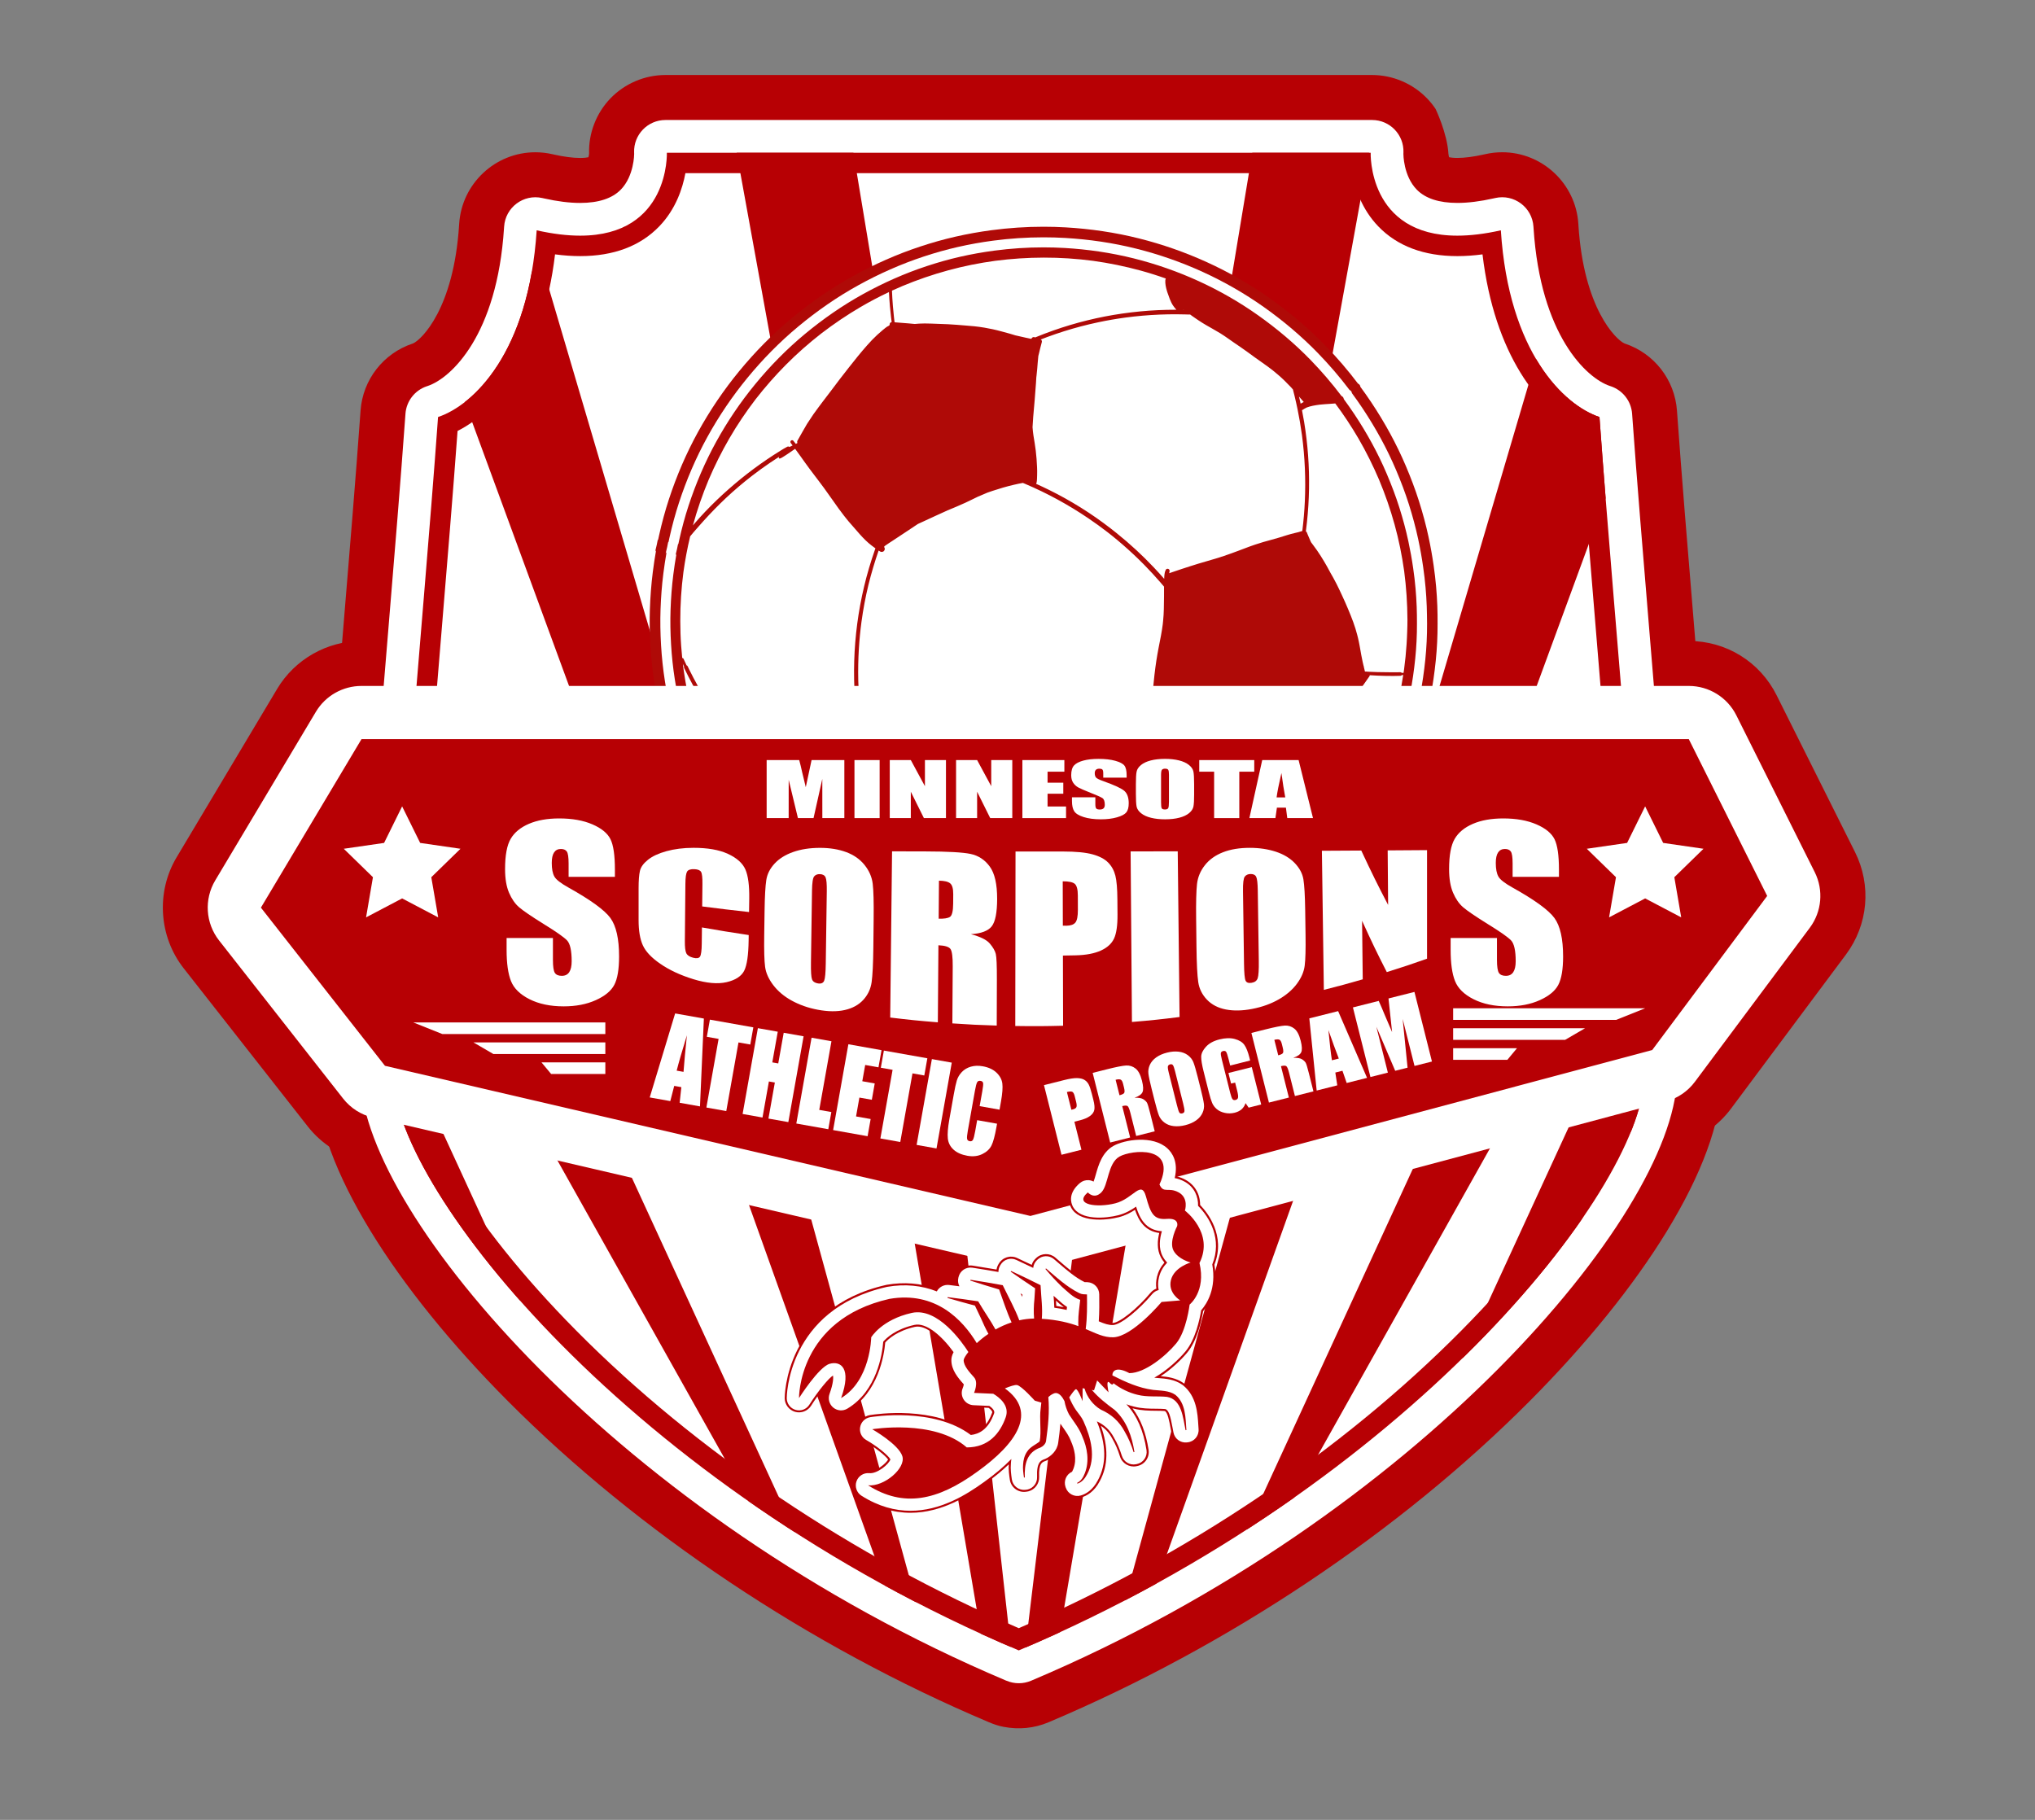 <?xml version="1.0" encoding="utf-8"?>
<!-- Generator: Adobe Illustrator 27.0.0, SVG Export Plug-In . SVG Version: 6.00 Build 0)  -->
<svg version="1.1" id="Layer_1" xmlns="http://www.w3.org/2000/svg" xmlns:xlink="http://www.w3.org/1999/xlink" x="0px" y="0px"
	 viewBox="0 0 1293.33 1156.67" style="enable-background:new 0 0 1293.33 1156.67;" xml:space="preserve">
<rect x="0" y="0" width="1293.33" height="1156.67" fill="#808080" stroke="none"/>
<style type="text/css">
	.st0{fill:#B70004;}
	.st1{fill:#FFFFFF;}
	.st2{clip-path:url(#SVGID_00000071550836998994312070000014141167359853026471_);}
	.st3{fill:#AF0A07;}
</style>
<g>
	<path class="st0" d="M1178.93,541.54l-49.82-99.66c-10.64-21.28-32.02-34.5-55.82-34.5H229.75c-21.85,0-42.38,11.66-53.58,30.42
		l-63.93,107.1c-13.13,22-11.33,50.33,4.48,70.5l78.85,100.51c8.74,11.15,21.16,19.05,34.96,22.26l410.18,95.43
		c4.63,1.08,9.39,1.62,14.14,1.62c5.43,0,10.84-0.71,16.09-2.11l395.21-105.44c13.52-3.61,25.57-11.77,33.93-22.98l73.06-97.94
		C1187.32,587.75,1189.54,562.76,1178.93,541.54z"/>
	<path class="st0" d="M912.37,69.24c0,0,7.42,15.44,8.17,28.5c0.07,0.69,0.22,1.51,0.41,2.2c1.04,0.21,2.73,0.44,5.28,0.44
		c4.61,0,10.42-0.76,16.77-2.19l0.99-0.22c3.52-0.79,7.12-1.2,10.71-1.2c25.5,0,46.76,19.95,48.4,45.43l0.06,1.01
		c3.41,52.91,23.76,72.55,29.21,75.06l0.35,0.12c18.61,6.2,31.65,23,33.06,42.56l0.04,0.59c2.98,41.48,6.84,88.04,10.92,137.33
		c9.56,115.51,19.45,234.95,17.59,288.31c-0.94,26.84-12.7,58.92-34.96,95.35c-21.14,34.59-51.35,71.99-87.37,108.15
		c-82.88,83.2-191.3,155.59-305.27,203.82l-0.34,0.14c-8.98,3.8-18.73,4.8-28.67,2.89c-3.15-0.6-6.2-1.64-9.15-2.89l-0.35-0.15
		c-113.98-48.23-222.39-120.62-305.28-203.82c-36.02-36.16-66.23-73.56-87.37-108.15c-22.26-36.43-34.02-68.51-34.96-95.35
		c-1.86-53.34,8.03-172.78,17.59-288.31l0.02-0.3c4.08-49.25,7.93-95.77,10.89-137.03l0.04-0.6c1.41-19.56,14.45-36.35,33.06-42.55
		l0.34-0.11c5.45-2.5,25.79-22.15,29.21-75.06l0.07-1.01c1.64-25.47,22.9-45.42,48.4-45.42c3.59,0,7.19,0.4,10.71,1.2l0.99,0.22
		c6.36,1.43,12.15,2.19,16.77,2.19c2.54,0,4.24-0.22,5.27-0.44c0.19-0.7,0.35-1.54,0.42-2.25c-0.4-13,4.54-25.81,13.57-35.18
		c9.1-9.43,21.83-14.85,34.94-14.85h449.1c13.11,0,25.84,5.41,34.94,14.85C908.97,64.6,910.78,66.85,912.37,69.24L912.37,69.24"/>
	<path class="st1" d="M639.36,1068.13C393.49,964.08,232.21,772.4,229.2,686.15c-1.8-51.67,8.02-170.26,17.51-284.95
		c4.09-49.44,7.96-96.14,10.94-137.64l0.04-0.58c0.58-8.04,5.94-14.93,13.58-17.48l0.55-0.18c14.86-4.95,44.11-32.29,48.5-100.28
		l0.07-1.01c0.79-12.23,12.32-20.86,24.28-18.16l0.99,0.22c8.51,1.92,16.27,2.89,23.06,2.89c11.72,0,20.44-2.88,25.91-8.55
		c8.37-8.68,8.41-22.46,8.41-22.6l-0.03-0.9c-0.41-11.29,8.63-20.66,19.92-20.66h449.1c11.29,0,20.33,9.37,19.92,20.66l-0.03,0.9
		c0,0-0.07,14.01,8.58,22.78c5.47,5.55,14.13,8.36,25.73,8.36c6.8,0,14.56-0.97,23.07-2.89l0.99-0.22
		c11.96-2.7,23.49,5.93,24.28,18.16l0.07,1.01c4.39,67.99,33.64,95.33,48.5,100.28l0.55,0.18c7.64,2.55,13,9.45,13.58,17.48
		l0.04,0.58c2.98,41.5,6.85,88.2,10.94,137.64c9.5,114.69,19.32,233.28,17.51,284.95c-3.01,86.24-164.29,277.92-410.16,381.97
		l-0.34,0.14c-4.97,2.1-10.57,2.1-15.54,0L639.36,1068.13z"/>
	<g>
		<defs>
			<path id="SVGID_1_" d="M647.47,1048.97c246.87-104.47,394.98-291.67,397.48-363.54c2.51-71.87-18.39-280.81-28.41-420.37
				c-22.56-7.52-57.67-40.95-62.68-118.67c-85.25,19.22-82.74-49.31-82.74-49.31H647.47H423.82c0,0,2.51,68.53-82.74,49.31
				c-5.01,77.72-40.12,111.15-62.68,118.67c-10.03,139.57-30.92,348.5-28.42,420.37C252.49,757.3,400.6,944.5,647.47,1048.97z"/>
		</defs>
		<clipPath id="SVGID_00000145767821996764287000000003305901405643025057_">
			<use xlink:href="#SVGID_1_"  style="overflow:visible;"/>
		</clipPath>
		<g style="clip-path:url(#SVGID_00000145767821996764287000000003305901405643025057_);">
			<g>
				<g>
					<polygon class="st0" points="344.54,168.67 442.24,499.92 385.13,499.92 278.39,209.19 					"/>
					<polygon class="st0" points="535.45,55.16 609.17,499.92 541.37,499.92 461.74,61.58 					"/>
				</g>
				<g>
					<polygon class="st0" points="993.76,168.67 896.06,499.92 953.16,499.92 1059.9,209.19 					"/>
					<polygon class="st0" points="802.84,55.16 729.12,499.92 796.92,499.92 876.56,61.58 					"/>
				</g>
			</g>
			<g>
				<g>
					<polygon class="st0" points="373.39,687.29 529.87,1027.32 505.86,1007.85 326.09,687.29 					"/>
					<polygon class="st0" points="251.37,654.51 378.75,931.31 357.79,928.62 204.07,654.51 					"/>
					<polygon class="st0" points="500.77,721.15 597.92,1075.32 577.16,1048.97 458.31,716.31 					"/>
					<polygon class="st0" points="608.8,744.26 647.47,1092.3 631.78,1087.94 572.25,736.73 					"/>
				</g>
				<g>
					<polygon class="st0" points="923.51,687.29 744.94,1075.32 817.09,961.4 970.81,687.29 					"/>
					<polygon class="st0" points="1025.47,654.51 898.09,931.31 919.05,928.62 1072.76,654.51 					"/>
					<polygon class="st0" points="796.13,721.15 695.32,1088.64 728.94,1023.2 838.59,716.31 					"/>
					<polygon class="st0" points="688.1,744.26 646.72,1088.64 665,1088.64 724.65,736.73 					"/>
				</g>
			</g>
		</g>
	</g>
	<g>
		<path class="st1" d="M900.37,385.62c-0.14-3.87-0.4-7.74-0.73-11.6c-0.37-4.26-0.87-8.51-1.49-12.75
			c-0.82-5.77-1.85-11.51-3.07-17.2c-1.56-7.29-3.52-14.49-5.77-21.59c-2.27-7.16-4.95-14.19-7.88-21.1
			c-5.69-13.43-12.75-26.26-20.84-38.39c-2.11-3.16-4.29-6.27-6.55-9.33c-0.04-0.53-0.27-1.04-0.65-1.42
			c-0.21-0.21-0.49-0.4-0.8-0.53c-6.06-8.02-12.62-15.67-19.62-22.88c-10.2-10.5-21.44-19.97-33.39-28.43
			c-23.75-16.83-50.73-29.07-78.95-36.15c-14.4-3.61-29.17-5.77-43.98-6.64c-4.48-0.26-8.96-0.39-13.44-0.39
			c-10.45,0-20.9,0.71-31.25,2.07c-7.32,0.97-14.58,2.27-21.78,3.9c-7.17,1.63-14.25,3.64-21.23,5.95
			c-13.97,4.61-27.48,10.62-40.36,17.73c-13.14,7.25-25.51,15.86-37.06,25.44c-11.54,9.58-22.09,20.31-31.6,31.9
			c-9.37,11.41-17.66,23.67-24.78,36.6c-7.09,12.88-12.91,26.48-17.5,40.45c-2.36,7.17-4.31,14.47-5.95,21.83
			c-0.19,0.85-0.37,1.69-0.55,2.54c-0.1,0.13-0.19,0.26-0.29,0.4c-0.31,1.87-0.77,3.71-1.22,5.56c-0.1,0.41-0.2,0.83-0.3,1.24
			c0.19-0.25,0.38-0.5,0.56-0.74c-0.77,4.35-1.43,8.72-1.98,13.1c-0.94,7.4-1.49,14.84-1.75,22.29c-0.26,7.4-0.11,14.81,0.33,22.2
			c0.87,14.82,3.2,29.56,6.82,43.95c3.6,14.3,8.67,28.22,14.86,41.6c12.44,26.89,30.19,51.3,51.6,71.74
			c5.55,5.3,11.38,10.32,17.43,15.05c-0.07,0.1-0.15,0.2-0.22,0.3c-0.18,0.25-0.28,0.55-0.36,0.85c-0.19,0.75,0.24,1.68,1.04,1.84
			c0.19,0.04,0.37,0.07,0.56,0.07c0.66-0.03,1.24-0.43,1.42-1.08c0.01-0.02,0.01-0.05,0.02-0.07c4.67,3.55,9.47,6.94,14.38,10.15
			c6.25,4.09,12.72,7.86,19.33,11.34c6.61,3.48,13.41,6.57,20.31,9.42c27.24,11.24,56.64,17.02,86.08,17.48
			c15.02,0.24,30.05-1.05,44.85-3.6c14.63-2.53,28.99-6.53,42.87-11.79c13.72-5.19,26.92-11.69,39.44-19.32
			c12.46-7.59,24.18-16.42,35.05-26.14c21.55-19.27,39.43-42.63,52.64-68.33c6.67-12.97,12.07-26.59,16.24-40.56
			c4.29-14.36,7.08-29.14,8.59-44.05c0.75-7.38,1.12-14.81,1.09-22.23C900.55,392.74,900.5,389.18,900.37,385.62z"/>
		<path class="st3" d="M913.48,385.12c-0.15-4.08-0.42-8.16-0.77-12.24c-0.39-4.49-0.92-8.98-1.57-13.45
			c-0.87-6.09-1.95-12.14-3.24-18.15c-1.65-7.69-3.71-15.29-6.09-22.79c-2.39-7.56-5.22-14.97-8.32-22.27
			c-6-14.17-13.46-27.71-21.99-40.51c-2.22-3.34-4.53-6.62-6.91-9.84c-0.04-0.56-0.29-1.1-0.69-1.5c-0.22-0.22-0.52-0.42-0.84-0.56
			c-6.39-8.47-13.32-16.53-20.71-24.14c-10.76-11.08-22.63-21.08-35.23-30.01c-25.06-17.76-53.53-30.68-83.31-38.14
			c-15.2-3.81-30.78-6.08-46.42-7c-4.72-0.28-9.46-0.41-14.19-0.41c-11.03,0-22.05,0.74-32.98,2.19
			c-7.72,1.02-15.39,2.39-22.99,4.12c-7.57,1.72-15.04,3.85-22.41,6.28c-14.74,4.87-29,11.21-42.59,18.71
			c-13.87,7.66-26.92,16.74-39.11,26.85c-12.17,10.11-23.31,21.44-33.35,33.66c-9.89,12.04-18.63,24.98-26.15,38.62
			c-7.49,13.6-13.63,27.94-18.47,42.69c-2.49,7.57-4.55,15.27-6.28,23.04c-0.2,0.89-0.39,1.79-0.58,2.68
			c-0.1,0.14-0.21,0.28-0.31,0.42c-0.33,1.97-0.81,3.91-1.29,5.86c-0.11,0.44-0.21,0.87-0.31,1.31c0.2-0.26,0.4-0.52,0.59-0.78
			c-0.82,4.59-1.5,9.2-2.09,13.82c-0.99,7.81-1.57,15.66-1.85,23.52c-0.28,7.81-0.11,15.63,0.34,23.43
			c0.92,15.64,3.38,31.2,7.2,46.38c3.8,15.09,9.15,29.78,15.68,43.9c13.13,28.37,31.86,54.14,54.46,75.71
			c5.86,5.59,12.01,10.89,18.39,15.88c-0.08,0.1-0.15,0.21-0.23,0.32c-0.19,0.27-0.3,0.58-0.38,0.9c-0.21,0.79,0.25,1.77,1.1,1.94
			c0.2,0.04,0.39,0.08,0.59,0.07c0.69-0.03,1.31-0.45,1.5-1.14c0.01-0.03,0.01-0.05,0.02-0.08c4.93,3.75,10,7.32,15.17,10.71
			c6.6,4.32,13.43,8.29,20.4,11.96c6.97,3.67,14.15,6.93,21.44,9.94c28.75,11.86,59.77,17.96,90.84,18.45
			c15.86,0.25,31.71-1.11,47.33-3.8c15.44-2.67,30.59-6.89,45.24-12.44c14.48-5.48,28.41-12.34,41.62-20.39
			c13.15-8.01,25.52-17.33,36.99-27.59c22.74-20.34,41.61-44.99,55.55-72.11c7.04-13.69,12.73-28.06,17.14-42.8
			c4.53-15.15,7.47-30.75,9.07-46.48c0.79-7.79,1.18-15.63,1.15-23.46C913.66,392.63,913.62,388.87,913.48,385.12z"/>
		<path class="st1" d="M906.76,385.38c-0.14-3.97-0.41-7.95-0.75-11.91c-0.38-4.37-0.9-8.74-1.53-13.09
			c-0.84-5.92-1.9-11.82-3.15-17.66c-1.61-7.48-3.61-14.88-5.92-22.17c-2.33-7.36-5.08-14.57-8.09-21.67
			c-5.84-13.79-13.1-26.97-21.4-39.43c-2.16-3.25-4.41-6.44-6.73-9.58c-0.04-0.55-0.28-1.07-0.67-1.46
			c-0.21-0.21-0.51-0.41-0.82-0.54c-6.22-8.24-12.96-16.09-20.15-23.49c-10.48-10.78-22.02-20.51-34.29-29.2
			c-24.39-17.28-52.09-29.86-81.07-37.12c-14.79-3.71-29.96-5.92-45.17-6.82c-4.6-0.27-9.2-0.4-13.8-0.4
			c-10.73,0-21.46,0.72-32.09,2.13c-7.52,0.99-14.98,2.33-22.37,4.01c-7.36,1.67-14.63,3.74-21.8,6.11
			c-14.35,4.74-28.23,10.91-41.45,18.21c-13.5,7.45-26.2,16.29-38.06,26.13c-11.85,9.84-22.69,20.86-32.46,32.76
			c-9.62,11.71-18.13,24.31-25.44,37.58c-7.28,13.23-13.26,27.19-17.97,41.54c-2.42,7.36-4.43,14.86-6.11,22.42
			c-0.19,0.87-0.38,1.74-0.56,2.61c-0.1,0.14-0.2,0.27-0.3,0.41c-0.32,1.92-0.79,3.81-1.25,5.71c-0.1,0.42-0.2,0.85-0.3,1.28
			c0.19-0.25,0.39-0.51,0.58-0.76c-0.8,4.47-1.46,8.95-2.04,13.45c-0.97,7.6-1.53,15.24-1.8,22.89c-0.27,7.6-0.11,15.21,0.33,22.8
			c0.89,15.22,3.28,30.36,7,45.14c3.7,14.69,8.9,28.98,15.26,42.72c12.77,27.61,31,52.68,52.99,73.67
			c5.7,5.44,11.69,10.59,17.9,15.45c-0.07,0.1-0.15,0.2-0.22,0.31c-0.18,0.26-0.29,0.57-0.37,0.87c-0.2,0.77,0.24,1.72,1.07,1.89
			c0.19,0.04,0.38,0.07,0.57,0.07c0.68-0.03,1.27-0.44,1.46-1.11c0.01-0.03,0.01-0.05,0.02-0.08c4.8,3.65,9.73,7.13,14.76,10.43
			c6.42,4.21,13.06,8.07,19.86,11.64c6.79,3.57,13.77,6.75,20.86,9.67c27.98,11.54,58.16,17.48,88.4,17.96
			c15.43,0.24,30.86-1.08,46.06-3.7c15.02-2.6,29.77-6.71,44.03-12.1c14.09-5.33,27.65-12,40.5-19.84c12.8-7.8,24.83-16.86,36-26.85
			c22.13-19.79,40.49-43.78,54.06-70.17c6.85-13.32,12.39-27.31,16.68-41.65c4.41-14.75,7.27-29.93,8.83-45.23
			c0.77-7.58,1.15-15.21,1.12-22.83C906.94,392.69,906.89,389.03,906.76,385.38z"/>
		<g>
			<path class="st3" d="M900.37,385.62c-0.14-3.87-0.4-7.74-0.73-11.6c-0.37-4.26-0.87-8.51-1.49-12.75
				c-0.82-5.77-1.85-11.51-3.07-17.2c-1.56-7.29-3.52-14.49-5.77-21.59c-2.27-7.16-4.95-14.19-7.88-21.1
				c-5.69-13.43-12.75-26.26-20.84-38.39c-2.11-3.16-4.29-6.27-6.55-9.33c-0.04-0.53-0.27-1.04-0.65-1.42
				c-0.21-0.21-0.49-0.4-0.8-0.53c-6.06-8.02-12.62-15.67-19.62-22.88c-10.2-10.5-21.44-19.97-33.39-28.43
				c-23.75-16.83-50.73-29.07-78.95-36.15c-14.4-3.61-29.17-5.77-43.98-6.64c-4.48-0.26-8.96-0.39-13.44-0.39
				c-10.45,0-20.9,0.71-31.25,2.07c-7.32,0.97-14.58,2.27-21.78,3.9c-7.17,1.63-14.25,3.64-21.23,5.95
				c-13.97,4.61-27.48,10.62-40.36,17.73c-13.14,7.25-25.51,15.86-37.06,25.44c-11.54,9.58-22.09,20.31-31.6,31.9
				c-9.37,11.41-17.66,23.67-24.78,36.6c-7.09,12.88-12.91,26.48-17.5,40.45c-2.36,7.17-4.31,14.47-5.95,21.83
				c-0.19,0.85-0.37,1.69-0.55,2.54c-0.1,0.13-0.19,0.26-0.29,0.4c-0.31,1.87-0.77,3.71-1.22,5.56c-0.1,0.41-0.2,0.83-0.3,1.24
				c0.19-0.25,0.38-0.5,0.56-0.74c-0.77,4.35-1.43,8.72-1.98,13.1c-0.94,7.4-1.49,14.84-1.75,22.29c-0.26,7.4-0.11,14.81,0.33,22.2
				c0.87,14.82,3.2,29.56,6.82,43.95c3.6,14.3,8.67,28.22,14.86,41.6c12.44,26.89,30.19,51.3,51.6,71.74
				c5.55,5.3,11.38,10.32,17.43,15.05c-0.07,0.1-0.15,0.2-0.22,0.3c-0.18,0.25-0.28,0.55-0.36,0.85c-0.19,0.75,0.24,1.68,1.04,1.84
				c0.19,0.04,0.37,0.07,0.56,0.07c0.66-0.03,1.24-0.43,1.42-1.08c0.01-0.02,0.01-0.05,0.02-0.07c4.67,3.55,9.47,6.94,14.38,10.15
				c6.25,4.09,12.72,7.86,19.33,11.34c6.61,3.48,13.41,6.57,20.31,9.42c27.24,11.24,56.64,17.02,86.08,17.48
				c15.02,0.24,30.05-1.05,44.85-3.6c14.63-2.53,28.99-6.53,42.87-11.79c13.72-5.19,26.92-11.69,39.44-19.32
				c12.46-7.59,24.18-16.42,35.05-26.14c21.55-19.27,39.43-42.63,52.64-68.33c6.67-12.97,12.07-26.59,16.24-40.56
				c4.29-14.36,7.08-29.14,8.59-44.05c0.75-7.38,1.12-14.81,1.09-22.23C900.55,392.74,900.5,389.18,900.37,385.62z M845.54,252.42
				C845.54,252.42,845.54,252.42,845.54,252.42c-1.45-1.84-2.92-3.65-4.41-5.43C842.63,248.78,844.1,250.59,845.54,252.42z
				 M828.59,255.51c-0.69,0.31-1.34,0.68-1.98,1.08c-0.07-0.34-0.15-0.67-0.22-1.01c-0.27-1.18-0.54-2.36-0.82-3.53
				C826.58,253.19,827.61,254.33,828.59,255.51z M823.64,243.93c-0.17-0.19-0.33-0.37-0.5-0.56c0-0.01-0.01-0.01-0.01-0.02
				C823.3,243.55,823.47,243.74,823.64,243.93z M752.1,196.71c0.08,0.06,0.16,0.12,0.24,0.18c-0.07,0-0.13,0-0.2,0
				c-0.02-0.07-0.04-0.13-0.06-0.19C752.09,196.7,752.1,196.71,752.1,196.71z M751.5,195.86C751.5,195.85,751.5,195.85,751.5,195.86
				c-0.01-0.06-0.02-0.12-0.02-0.17C751.48,195.74,751.49,195.8,751.5,195.86z M753.2,199.84c0.45,0.01,0.91,0.03,1.36,0.04
				c0.41,0.01,0.82,0.02,1.23,0.02c0.2,0,0.4,0,0.6,0c0.43,0.32,0.86,0.63,1.29,0.95c0.66,0.49,1.36,0.94,2.04,1.41
				c0.62,0.42,1.23,0.86,1.86,1.27c0.88,0.57,1.77,1.14,2.66,1.72c0.77,0.5,1.57,0.94,2.35,1.41c1.37,0.82,2.77,1.58,4.16,2.37
				c1.62,0.91,3.21,1.86,4.81,2.81c0.82,0.49,1.61,1.04,2.41,1.56c0.74,0.48,1.45,0.99,2.17,1.49c1.4,0.97,2.77,1.95,4.17,2.92
				c1.37,0.95,2.76,1.87,4.13,2.82c1.62,1.13,3.23,2.26,4.83,3.42c1.38,1,2.75,2.02,4.13,3.02c2.81,2.03,5.68,3.97,8.47,6.03
				c0.97,0.72,1.93,1.45,2.89,2.18c2.68,2.15,5.29,4.39,7.75,6.8c1.32,1.29,2.61,2.6,3.87,3.95c0.45,0.48,0.89,0.98,1.32,1.48
				c0.02,0.08,0.04,0.17,0.07,0.25c0.34,1.32,0.68,2.64,1,3.97c0.67,2.77,1.3,5.55,1.87,8.34c1.12,5.41,2.04,10.86,2.79,16.33
				c0,0.04,0.01,0.07,0.02,0.11c0.01,0.06,0.01,0.11,0.02,0.17c1.85,13.97,2.45,28.09,1.8,42.17c-0.28,6.23-0.82,12.44-1.6,18.63
				c-0.85,0.27-1.69,0.54-2.54,0.76c-0.8,0.21-1.61,0.39-2.41,0.58c-1.67,0.39-3.33,0.85-4.97,1.36c-1.6,0.49-3.19,1.02-4.79,1.49
				c-1.65,0.48-3.31,0.95-4.97,1.41c-3.39,0.93-6.8,1.85-10.13,3c-1,0.35-2.01,0.69-3.01,1.04c-0.82,0.28-1.63,0.61-2.45,0.91
				c-1.72,0.64-3.44,1.3-5.16,1.95c-1.56,0.59-3.13,1.16-4.7,1.73c-1.55,0.56-3.09,1.13-4.66,1.63c-1.72,0.55-3.43,1.14-5.15,1.65
				c-1.68,0.49-3.37,0.99-5.05,1.48c-2.06,0.61-4.13,1.22-6.19,1.82c-1.72,0.51-3.43,1.07-5.14,1.61
				c-3.48,1.09-6.92,2.27-10.37,3.43c-0.96,0.32-1.91,0.65-2.87,0.98c0.02-0.18,0.03-0.35,0.05-0.53c0.04-0.21,0.08-0.42,0.14-0.63
				c0.15-0.57-0.09-1.18-0.6-1.48c-0.2-0.12-0.43-0.17-0.66-0.17c-0.46,0-0.92,0.22-1.13,0.64c-0.19,0.39-0.36,0.79-0.49,1.21
				c-0.05,0.16-0.08,0.32-0.12,0.48c-0.08,0.32-0.12,0.64-0.18,0.97c-0.13,0.78-0.16,1.59-0.2,2.38c-0.01,0.24-0.02,0.47-0.03,0.71
				c0-0.01-0.01-0.01-0.01-0.01c-2.15-2.47-4.35-4.89-6.6-7.26c-3.54-3.75-7.22-7.38-11-10.89c-4.14-3.84-8.42-7.52-12.83-11.05
				c-1.13-0.91-2.27-1.81-3.42-2.7c-6.18-4.79-12.59-9.29-19.23-13.42c-6.47-4.03-13.13-7.76-19.97-11.13
				c-2.76-1.36-5.55-2.67-8.35-3.93c0-0.01,0.01-0.01,0.01-0.02c0.36-0.64,0.41-1.43,0.5-2.14c0.05-0.42,0.06-0.84,0.07-1.26
				c0.02-0.76,0.04-1.52,0.07-2.27c0.06-1.66,0.03-3.32-0.05-4.98c-0.16-3.49-0.38-6.98-0.82-10.45c-0.21-1.63-0.43-3.26-0.7-4.88
				c-0.27-1.6-0.53-3.2-0.78-4.8c-0.11-0.83-0.21-1.66-0.32-2.49c-0.11-0.89-0.16-1.79-0.24-2.68c0.11-2.21,0.25-4.42,0.43-6.63
				c0.28-3.52,0.61-7.03,0.92-10.55c0.32-3.71,0.6-7.42,0.85-11.14c0.08-1.14,0.14-2.27,0.2-3.41c0.04-0.34,0.09-0.69,0.13-1.03
				c0.34-2.82,0.55-5.66,0.77-8.49c0.1-1.34,0.23-2.68,0.38-4.01c0.11-0.44,0.22-0.88,0.33-1.32c0.27-1.14,0.55-2.28,0.82-3.42
				c0.33-1.39,0.71-2.77,1.08-4.15c0.17-0.64-0.13-1.31-0.69-1.61c1.38-0.54,2.76-1.07,4.16-1.59c3.52-1.3,7.07-2.51,10.65-3.64
				c7.15-2.26,14.42-4.16,21.75-5.71c5.73-1.22,11.51-2.21,17.32-3c7.16-0.95,14.36-1.58,21.58-1.88c3.63-0.15,7.26-0.22,10.9-0.2
				C749.57,199.75,751.39,199.79,753.2,199.84z M863.43,426.55C863.43,426.55,863.43,426.55,863.43,426.55l-0.05-0.24
				C863.4,426.39,863.41,426.47,863.43,426.55z M828.35,348c-0.05,0.26-0.1,0.52-0.15,0.78C828.26,348.52,828.3,348.26,828.35,348
				C828.35,348,828.35,348,828.35,348z M806.18,511.72c-0.07,0.09-0.14,0.19-0.21,0.28c0,0,0,0,0-0.01
				C806.04,511.9,806.11,511.81,806.18,511.72z M691.41,619.51c0.23-0.04,0.46-0.08,0.69-0.11c-0.06,0.08-0.11,0.16-0.16,0.25
				C691.76,619.6,691.58,619.56,691.41,619.51z M623.85,589.28c-0.06-0.23-0.18-0.44-0.33-0.61c0-0.48-0.11-0.97-0.37-1.39
				c-0.31-0.52-0.65-0.94-1.17-1.26c-0.43-0.27-0.86-0.45-1.36-0.53c-0.5-0.09-0.99-0.12-1.5-0.14c-0.25-0.01-0.5-0.02-0.75-0.03
				c0.05-0.47,0.11-0.94,0.16-1.42c0.23-1.65,0.51-3.3,0.84-4.93c0.33-1.66,0.71-3.31,1.07-4.97c0.71-3.36,1.27-6.76,1.91-10.13
				c0.68-3.53,1.37-7.05,2.29-10.53c0.9-3.43,1.91-6.82,3-10.19c1.08-3.35,2.33-6.65,3.38-10.02c0.51-1.65,0.96-3.33,1.41-5
				c0.46-1.7,0.74-3.45,1.04-5.18c0.13-0.74,0.25-1.49,0.36-2.23c0.2,0.12,0.4,0.25,0.59,0.38c0.3,0.18,0.63,0.26,0.98,0.26
				c0.51,0,1.01-0.2,1.37-0.57c0.73-0.73,0.77-2.01,0-2.73c-0.75-0.71-1.64-1.24-2.52-1.78c-0.56-0.35-1.13-0.69-1.69-1.03
				c-0.01-0.03-0.03-0.06-0.04-0.09c-0.06-0.11-0.15-0.19-0.25-0.25c-0.11-0.07-0.22-0.09-0.33-0.09c-0.03,0-0.06,0-0.08,0.01
				c-0.69-0.42-1.39-0.85-2.08-1.27c7.47-1.13,14.88-2.64,22.21-4.47c8.39-2.1,16.65-4.66,24.75-7.68
				c8.2-3.05,16.23-6.61,24.03-10.57c10.02-5.09,19.67-10.88,28.88-17.32c0.04,0.4,0.07,0.8,0.12,1.2c0.03,0.26,0.09,0.48,0.28,0.67
				c0.18,0.18,0.42,0.28,0.67,0.28c0.48,0,1-0.43,0.95-0.94c-0.05-0.45-0.09-0.91-0.12-1.36c0.08,0.02,0.16,0.05,0.24,0.07
				c0.97,0.31,1.91,0.71,2.85,1.09c1.54,0.67,3.09,1.34,4.62,2.04c1.8,0.83,3.6,1.66,5.39,2.49c0.62,0.29,1.23,0.57,1.85,0.85
				c0.03,0.01,0.06,0.03,0.09,0.04c2.7,1.25,5.4,2.5,8.09,3.78c0.84,0.4,1.65,0.86,2.47,1.29c0.62,0.32,1.24,0.64,1.85,1
				c1.67,0.96,3.33,1.92,4.98,2.91c3.28,1.97,6.55,3.95,9.81,5.96c0.74,0.46,1.46,0.96,2.19,1.44c0.59,0.39,1.18,0.79,1.76,1.2
				c1.36,0.95,2.69,1.93,4.02,2.92c0.68,0.54,1.37,1.09,2.05,1.63c0.68,0.54,1.33,1.12,2,1.68c1.4,1.18,2.78,2.4,4.19,3.56
				c1.43,1.18,2.89,2.33,4.41,3.4c0.71,0.5,1.43,1.01,2.17,1.47c0.73,0.45,1.47,0.92,2.26,1.27c0.04,0.02,0.07,0.03,0.11,0.05
				c-0.01,0.24-0.03,0.49-0.04,0.73c-0.04,0.64-0.08,1.28-0.13,1.92c-0.12,1.36-0.24,2.72-0.36,4.08c-0.16,1.78-0.29,3.55-0.45,5.33
				c-0.08,0.9-0.13,1.81-0.24,2.71c-0.1,0.83-0.21,1.66-0.31,2.48c-0.22,1.23-0.41,2.47-0.67,3.69c-0.3,1.41-0.61,2.82-0.93,4.23
				c-0.61,2.71-1.17,5.42-1.71,8.15c-0.48,2.4-0.92,4.81-1.5,7.18c-0.34,1.39-0.68,2.77-1.04,4.15c-0.37,1.39-0.75,2.78-1.13,4.16
				c-0.66,2.38-1.37,4.75-2.08,7.12c-0.79,2.66-1.57,5.32-2.45,7.95c-0.09,0.26-0.18,0.5-0.25,0.76
				c-10.07,6.89-20.64,13.05-31.61,18.38c-3.35,1.61-6.74,3.14-10.16,4.59c0.1-0.04,0.2-0.09,0.3-0.13
				c-0.13,0.06-0.26,0.11-0.39,0.17c-0.03,0.01-0.06,0.03-0.09,0.04c0.03-0.01,0.06-0.02,0.09-0.04
				c-15.44,6.48-31.59,11.27-48.03,14.41c-0.23,0.04-0.45,0.17-0.64,0.33c-0.1,0.04-0.19,0.09-0.28,0.14
				c-2.13,0.39-4.26,0.74-6.4,1.06c-0.35,0.05-0.69,0.37-0.86,0.66c-0.12,0.21-0.19,0.44-0.19,0.68c-9.63-2.68-19.09-5.98-28.3-9.86
				c-12.23-5.19-23.97-11.46-35.13-18.66C623.92,589.69,623.91,589.48,623.85,589.28z M486.16,490.74L486.16,490.74
				c0.04,0.04,0.08,0.08,0.12,0.12C486.24,490.82,486.2,490.78,486.16,490.74z M489.8,487.76c0.04-0.04,0.09-0.08,0.13-0.12
				c0,0,0.01,0,0.01-0.01C489.9,487.68,489.85,487.72,489.8,487.76z M537.05,323.16c-0.03-0.04-0.06-0.07-0.09-0.11l-0.01-0.02
				C536.98,323.07,537.02,323.12,537.05,323.16z M536.9,322.96l-0.02-0.03c0.03,0.04,0.06,0.08,0.09,0.12
				C536.94,323.01,536.92,322.99,536.9,322.96z M515.16,294.62l-0.03-0.04c0.3,0.4,0.61,0.79,0.91,1.17
				C515.74,295.38,515.45,295,515.16,294.62c0.02,0.03,0.04,0.05,0.06,0.08C515.2,294.67,515.18,294.65,515.16,294.62z
				 M561.38,335.85c-0.04,0.05-0.08,0.1-0.11,0.15c0,0,0,0,0,0C561.3,335.95,561.34,335.9,561.38,335.85z M648.05,218
				c0.35,0.1,0.71,0.2,1.06,0.29c0,0,0,0,0,0C648.76,218.2,648.4,218.1,648.05,218z M567.25,208.59c-0.25,0.2-0.5,0.4-0.74,0.6
				C566.75,208.99,567,208.78,567.25,208.59C567.25,208.59,567.25,208.59,567.25,208.59z M525.91,255.99
				C525.91,255.99,525.91,255.99,525.91,255.99C525.91,255.99,525.91,255.99,525.91,255.99z M508.38,285.58l0.41,0.55
				C508.65,285.95,508.51,285.76,508.38,285.58C508.38,285.58,508.38,285.58,508.38,285.58z M558.4,349.94
				c0.32,0.2,0.65,0.4,0.99,0.59c0.31,0.17,0.65,0.26,0.99,0.26c0.5,0,1-0.19,1.37-0.56c0.36-0.36,0.57-0.86,0.57-1.38
				c0-0.45-0.17-0.96-0.5-1.3c0.2-0.13,0.35-0.31,0.46-0.51c0.27-0.19,0.53-0.38,0.8-0.58c0.72-0.52,1.48-0.99,2.22-1.49
				c0.61-0.41,1.23-0.8,1.84-1.2c2.58-1.68,5.15-3.36,7.7-5.08c2.8-1.89,5.59-3.78,8.43-5.61c0.03-0.02,0.07-0.04,0.1-0.06
				c0.14-0.07,0.28-0.14,0.42-0.2c1.11-0.51,2.21-1.02,3.32-1.52c5.04-2.28,10.02-4.69,15.09-6.92c3.81-1.58,7.64-3.14,11.38-4.88
				c1.79-0.83,3.55-1.7,5.32-2.56c0.84-0.41,1.68-0.83,2.52-1.23c1.98-0.81,3.95-1.64,5.9-2.51c0.07-0.03,0.13-0.06,0.2-0.09
				c1.11-0.39,2.21-0.78,3.33-1.14c2.2-0.72,4.42-1.42,6.64-2.07c2.31-0.68,4.63-1.26,6.97-1.81c1.86-0.44,3.73-0.84,5.61-1.16
				c0.49,0.2,0.98,0.4,1.47,0.61c14.03,5.95,27.45,13.28,40.07,21.82c4.13,2.79,8.17,5.72,12.12,8.76c0.92,0.71,1.84,1.44,2.76,2.17
				c4.76,3.82,9.36,7.82,13.82,11.99c2.19,2.05,4.35,4.15,6.46,6.29c0.04,0.04,0.07,0.08,0.11,0.11c0.1,0.1,0.19,0.2,0.29,0.29
				c0.09,0.09,0.17,0.18,0.26,0.27c0.05,0.05,0.1,0.1,0.15,0.15c3.36,3.44,6.62,6.98,9.77,10.61c0.82,0.94,1.63,1.89,2.44,2.85
				c0,2.14,0,4.27-0.01,6.41c-0.01,2.61-0.05,5.22-0.12,7.82c-0.07,2.55-0.2,5.1-0.47,7.64c-0.07,0.7-0.14,1.4-0.22,2.1
				c-0.15,1.1-0.28,2.21-0.47,3.31c-0.22,1.31-0.43,2.62-0.68,3.93c-0.51,2.64-1.05,5.28-1.54,7.92c-0.25,1.34-0.51,2.67-0.73,4.01
				c-0.22,1.34-0.47,2.67-0.66,4.02c-0.21,1.45-0.42,2.89-0.62,4.34c-0.22,1.53-0.38,3.08-0.57,4.62c-0.31,2.52-0.54,5.04-0.78,7.57
				c-0.24,2.51-0.49,5.02-0.79,7.53c-0.31,2.67-0.63,5.33-0.95,8c-0.33,2.78-0.68,5.55-0.97,8.34c-0.12,1.08-0.24,2.16-0.35,3.24
				c-0.07,0.74-0.14,1.49-0.22,2.23c-0.05,0.51-0.13,1.03-0.15,1.55c-0.02,0.65-0.04,1.29-0.07,1.94c0,0.11-0.01,0.21-0.01,0.32
				c-0.51,0.36-1.02,0.72-1.53,1.08c-0.38,0-0.75,0.03-1.12,0.08c-0.59,0.09-1.17,0.51-1.5,1c-0.18,0.26-0.31,0.52-0.34,0.84
				c0,0.04-0.01,0.08-0.01,0.13c-1.4,0.95-2.81,1.89-4.23,2.81c-2.85,1.84-5.74,3.63-8.67,5.35c-0.46,0.27-0.92,0.54-1.38,0.8
				c-7.56,4.36-15.38,8.27-23.38,11.75c-0.45,0.19-0.9,0.39-1.36,0.58c-15.97,6.73-32.61,11.8-49.68,14.85
				c-3.23,0.58-6.47,1.08-9.72,1.52c0,0,0,0,0.01,0c0,0-0.01,0-0.01,0h0c0,0-0.01,0-0.01,0c-0.01,0-0.03,0-0.04,0
				c0.01,0,0.01,0,0.02,0c-0.14,0.02-0.28,0.04-0.43,0.06c0.09-0.01,0.18-0.02,0.27-0.04c-0.47,0.06-0.93,0.12-1.4,0.18
				c-0.14-0.08-0.29-0.16-0.43-0.24c-1.4-0.76-2.81-1.5-4.22-2.24c-2.77-1.45-5.47-3.01-8.15-4.61c-2.51-1.5-4.96-3.11-7.45-4.64
				c-2.76-1.7-5.55-3.37-8.3-5.08c-1.2-0.75-2.37-1.55-3.52-2.38c-1.25-0.89-2.48-1.8-3.7-2.72c-4.11-3.11-8.24-6.19-12.33-9.33
				c-4.75-3.75-9.44-7.58-14-11.57c-1.26-1.11-2.53-2.21-3.77-3.34c-1.13-1.02-2.22-2.07-3.33-3.11c-1.07-1.01-2.11-2.08-3.14-3.13
				c-1.22-1.24-2.43-2.47-3.65-3.71c-0.42-0.42-0.85-0.83-1.29-1.24c-0.26-0.25-0.53-0.5-0.79-0.74c-0.02-0.01-0.03-0.03-0.05-0.04
				c-0.03-0.27-0.06-0.54-0.08-0.8c0.11-0.14,0.19-0.31,0.24-0.5c0.12-0.43,0.06-0.91-0.17-1.29c-0.08-0.13-0.18-0.26-0.29-0.36
				c-0.02-0.15-0.03-0.3-0.04-0.46c-0.12-1.26-0.22-2.52-0.32-3.78c0-0.17,0-0.35,0-0.52c0-0.24,0-0.47-0.02-0.71
				c-0.02-0.24-0.04-0.48-0.06-0.71c-0.08-1.04-0.16-2.07-0.23-3.11c-0.13-2.06-0.22-4.12-0.29-6.19c-0.02-0.62-0.04-1.24-0.06-1.86
				c-0.15-6.58-0.02-13.17,0.37-19.75c0.35-5.77,0.9-11.52,1.67-17.25c1.08-7.96,2.56-15.87,4.46-23.68
				C553.78,364.26,555.93,357.04,558.4,349.94z M732.8,471.76c-0.16-0.05-0.33-0.1-0.5-0.16c0,0,0,0,0,0
				C732.47,471.65,732.64,471.71,732.8,471.76z M731.73,468.03c-0.12,0.08-0.23,0.17-0.35,0.25v0L731.73,468.03z M547.16,455.52
				C547.16,455.52,547.17,455.52,547.16,455.52c0.02,0.13,0.03,0.25,0.04,0.37C547.19,455.76,547.18,455.64,547.16,455.52z
				 M614.67,583.63l0-0.02C614.67,583.62,614.67,583.62,614.67,583.63C614.67,583.63,614.67,583.63,614.67,583.63z M617.51,511.43
				c0.04,0.02,0.07,0.04,0.1,0.06c0,0-0.01,0-0.01,0L617.51,511.43z M742.72,377.28c0-0.3,0.01-0.6,0.01-0.9c0,0,0,0,0,0
				C742.73,376.68,742.72,376.98,742.72,377.28z M746.08,380.6c0,0.01,0.01,0.02,0.02,0.02c0,0,0,0.01,0.01,0.01l0,0l0,0
				c-0.22-0.29-0.45-0.58-0.67-0.87C745.64,380.04,745.86,380.32,746.08,380.6z M731.55,611.2c-0.29-0.01-0.58-0.01-0.86-0.01
				c-0.58,0-1.16,0.03-1.75,0.07c-0.16-0.07-0.34-0.11-0.52-0.14c0.84-0.27,1.69-0.54,2.52-0.83c0.2-0.07,0.41-0.14,0.61-0.21
				C731.46,610.44,731.46,610.83,731.55,611.2z M801.36,518c-0.08,0.26-0.16,0.52-0.24,0.78c0.09-0.95,0.17-1.9,0.26-2.86
				c0.04-0.5,0.08-1,0.11-1.5c0.34,0.06,0.67,0.05,0.99-0.03C802.11,515.6,801.73,516.8,801.36,518z M573.42,181.85
				c9.5-3.97,19.24-7.32,29.18-10.03c9.8-2.68,19.79-4.67,29.86-6.05c10.25-1.34,20.56-2.02,30.9-2.04
				c10.48-0.02,20.95,0.68,31.34,2.05c10.19,1.41,20.28,3.48,30.2,6.19c5.41,1.48,10.75,3.17,16.03,5.05
				c-0.06,0.14-0.13,0.28-0.17,0.42c-0.08,0.25-0.12,0.51-0.15,0.77c-0.04,0.53-0.03,1.05,0,1.58c0.07,1.14,0.29,2.27,0.55,3.38
				c0.1,0.41,0.22,0.81,0.33,1.21c0.11,0.37,0.2,0.74,0.32,1.11c0.5,1.5,1.03,2.99,1.6,4.47c0.29,0.75,0.61,1.5,0.97,2.21
				c0.33,0.65,0.66,1.31,1.08,1.92c0.66,0.97,1.39,1.9,2.18,2.77c-0.12,0-0.24,0-0.36,0c-3.78,0-7.56,0.09-11.34,0.26
				c-7.63,0.35-15.23,1.1-22.79,2.18c-14.85,2.14-29.48,5.75-43.64,10.72c-3.93,1.38-7.82,2.87-11.67,4.46
				c-0.23-0.17-0.52-0.26-0.82-0.26c-0.4,0-0.8,0.15-1.04,0.42c-0.15,0.17-0.28,0.35-0.42,0.52c-0.03,0.07-0.07,0.15-0.1,0.22
				c-1.2-0.24-2.41-0.49-3.6-0.76c-1.84-0.41-3.66-0.83-5.5-1.24c-0.34-0.08-0.68-0.15-1.01-0.23c-1.22-0.37-2.45-0.75-3.68-1.11
				c-1.73-0.51-3.47-0.96-5.21-1.42c-1.83-0.49-3.67-0.96-5.52-1.36c-1.74-0.38-3.49-0.71-5.25-1.01c-2.12-0.35-4.24-0.65-6.37-0.87
				c-1.84-0.2-3.7-0.33-5.54-0.48c-3.73-0.3-7.45-0.63-11.19-0.82c-3.6-0.18-7.21-0.29-10.81-0.41c-1.33-0.04-2.66-0.07-3.99-0.08
				c-0.08,0-0.16,0-0.24,0c-1.13,0-2.26,0.06-3.39,0.1c-0.53,0.02-1.05,0.09-1.58,0.13c-0.4,0.03-0.8,0.07-1.2,0.1
				c-1.35-0.13-2.7-0.25-4.06-0.38c-2.82-0.25-5.64-0.46-8.47-0.67c-0.07-0.04-0.15-0.07-0.23-0.09c-0.03-0.01-0.06-0.01-0.09-0.02
				c-0.13-1.07-0.26-2.14-0.38-3.21c-0.26-2.34-0.48-4.68-0.67-7.02c-0.27-3.26-0.46-6.53-0.59-9.8
				C569.06,183.74,571.24,182.78,573.42,181.85z M450.4,304.88c3.84-9,8.21-17.75,13.12-26.21c5.01-8.66,10.63-16.96,16.7-24.91
				c5.95-7.65,12.34-14.93,19.16-21.82c7.09-7.16,14.67-13.82,22.62-20.01c8-6.14,16.36-11.78,25.07-16.88
				c5.82-3.41,11.8-6.54,17.9-9.41c0.14,2.97,0.35,5.94,0.6,8.9c0.2,2.34,0.45,4.68,0.73,7.02c0.12,1.05,0.26,2.11,0.4,3.16
				c-0.73,0.04-1.31,0.75-1.31,1.46c0,0.13,0.02,0.26,0.05,0.39c-0.14,0.11-0.27,0.22-0.41,0.32c-0.09,0.07-0.18,0.15-0.27,0.23
				c-0.32,0.14-0.63,0.29-0.93,0.48c-0.4,0.25-0.77,0.53-1.14,0.82c-0.58,0.46-1.15,0.93-1.72,1.4c-1.17,0.96-2.31,1.96-3.42,2.99
				c-2.24,2.06-4.33,4.27-6.35,6.54c-4.13,4.63-7.98,9.5-11.82,14.36c-1.91,2.42-3.81,4.85-5.69,7.31c-1.78,2.33-3.52,4.69-5.3,7.03
				c-1.89,2.49-3.8,4.98-5.69,7.47c-0.87,1.15-1.75,2.3-2.6,3.47c-1.03,1.41-2.05,2.81-3.08,4.22c-0.27,0.37-0.51,0.77-0.76,1.15
				c-0.56,0.84-1.12,1.69-1.68,2.53c-0.47,0.71-0.95,1.43-1.42,2.14c-0.15,0.23-0.29,0.45-0.43,0.69c-0.9,1.57-1.8,3.13-2.71,4.7
				c-1.08,1.88-2.14,3.77-3.2,5.67c-0.26,0.46-0.23,1.01,0.02,1.44c-0.3,0.17-0.6,0.34-0.9,0.51c-0.07,0.03-0.13,0.06-0.2,0.1
				c0,0,0,0,0-0.01c-0.02-0.07-0.05-0.13-0.1-0.18c-0.48-0.62-0.95-1.27-1.47-1.86c-0.19-0.21-0.47-0.31-0.75-0.31
				c-0.2,0-0.39,0.05-0.56,0.15c-0.48,0.28-0.72,0.99-0.39,1.48c0.4,0.58,0.83,1.15,1.25,1.71c-0.42,0.21-0.83,0.41-1.25,0.62
				c-0.23,0.11-0.45,0.23-0.68,0.34c-0.23-0.18-0.52-0.29-0.81-0.29c-0.23,0-0.46,0.06-0.68,0.17c-0.71,0.38-1.42,0.75-2.11,1.16
				c-0.75,0.45-1.5,0.91-2.25,1.38c-1.42,0.88-2.83,1.77-4.24,2.68c-2.85,1.85-5.67,3.76-8.44,5.73c-5.64,4-11.11,8.24-16.39,12.72
				c-5.21,4.42-10.25,9.04-15.07,13.88c-2.38,2.39-4.7,4.83-6.97,7.33c-1.13,1.24-2.24,2.48-3.32,3.76
				c-0.38,0.45-0.76,0.91-1.14,1.36C443.07,324.04,446.45,314.34,450.4,304.88z M433.58,418.23c-0.26-2.54-0.48-5.09-0.67-7.64
				c-0.39-5.31-0.55-10.63-0.56-15.95c-0.02-10.37,0.64-20.72,1.99-31c1.06-7.65,2.49-15.24,4.28-22.75c0.66-0.81,1.33-1.61,2-2.41
				c1.08-1.29,2.2-2.54,3.31-3.79c1.11-1.25,2.21-2.5,3.33-3.74c2.26-2.5,4.57-4.96,6.93-7.37c2.36-2.41,4.76-4.78,7.22-7.09
				c5.31-4.97,10.86-9.69,16.62-14.14c3.76-2.9,7.61-5.69,11.54-8.35c1.89-1.28,3.8-2.53,5.72-3.75c-0.11,0.11-0.18,0.24-0.25,0.38
				c-0.09,0.18-0.1,0.38,0,0.55c0.05,0.08,0.12,0.15,0.2,0.2c0.11,0.07,0.29,0.11,0.42,0.06c0.35-0.14,0.7-0.27,1.03-0.45
				c0.34-0.18,0.67-0.39,0.99-0.59c0.21-0.13,0.41-0.26,0.62-0.39c0.48-0.31,0.96-0.6,1.43-0.92c0.87-0.59,1.74-1.18,2.61-1.78
				c0.86-0.59,1.73-1.18,2.59-1.77c0.13-0.09,0.26-0.18,0.4-0.27c0.08,0.11,0.16,0.22,0.24,0.33c1.09,1.51,2.19,3.02,3.28,4.53
				c0.89,1.24,1.77,2.49,2.66,3.73c1.11,1.55,2.22,3.08,3.36,4.61c1.92,2.59,3.9,5.13,5.84,7.71c1,1.33,2.02,2.66,2.99,4.01
				c1.01,1.41,2.03,2.81,3.02,4.23c2.09,2.98,4.17,5.96,6.31,8.89c1.09,1.49,2.2,2.95,3.32,4.41c0.52,0.68,1.06,1.34,1.6,2.01
				c0.47,0.58,0.93,1.17,1.41,1.73c2.32,2.73,4.67,5.42,7.06,8.09c2.31,2.58,4.75,5.08,7.52,7.18c0.8,0.61,1.61,1.2,2.42,1.79
				c-0.11,0.3-0.22,0.61-0.32,0.91c-1.35,3.83-2.59,7.69-3.74,11.59c-2.3,7.79-4.18,15.71-5.65,23.7
				c-2.86,15.53-4.13,31.35-3.83,47.14c0.03,2.32,0.11,4.64,0.21,6.95c0.06,1.29,0.12,2.59,0.19,3.88c0.04,0.68,0.05,1.37,0.15,2.05
				c0.04,0.23,0.07,0.46,0.1,0.68c0.05,0.68,0.11,1.35,0.16,2.02c0.07,0.8,0.14,1.61,0.22,2.41c-0.92,0.68-1.84,1.37-2.76,2.05
				c-0.2,0.04-0.38,0.11-0.54,0.22c-1.31,0.9-2.66,1.76-3.94,2.7c-1.4,1.03-2.75,2.11-4.12,3.18c0,0,0,0,0,0
				c-1.02,0.79-2.03,1.58-3.09,2.31c-0.66,0.45-1.32,0.91-1.99,1.36c-0.67,0.46-1.37,0.88-2.05,1.31c-1.14,0.73-2.28,1.44-3.4,2.18
				c-1.37,0.9-2.71,1.83-4.06,2.76c-1.23,0.86-2.43,1.76-3.64,2.64c-0.5,0.36-1,0.73-1.49,1.09c-0.56,0.42-1.12,0.85-1.7,1.25
				c-0.74,0.51-1.47,1.01-2.21,1.52c-0.44,0.3-0.87,0.6-1.31,0.88c-1.27,0.8-2.53,1.63-3.83,2.37c-1.31,0.74-2.61,1.49-3.93,2.21
				c-1.35,0.74-2.7,1.48-4.05,2.22c-0.85,0.47-1.69,0.94-2.53,1.41c-0.05-0.19-0.15-0.37-0.3-0.52c-0.22-0.22-0.54-0.34-0.85-0.34
				c-0.3,0-0.6,0.11-0.82,0.34c-0.75,0.79-1.49,1.59-2.28,2.34c-0.32,0.31-0.64,0.63-0.98,0.91c-0.2,0.17-0.41,0.34-0.61,0.51
				c-0.48,0.26-0.96,0.52-1.43,0.79c-0.25,0.11-0.4,0.37-0.45,0.65c-0.12,0.08-0.23,0.16-0.35,0.24c-0.07,0.05-0.14,0.1-0.21,0.14
				c-0.29-0.63-0.58-1.27-0.87-1.9c-0.17-0.38-0.63-0.68-1.02-0.78c-0.15-0.04-0.3-0.06-0.45-0.06c-0.3,0-0.6,0.08-0.86,0.23
				c-0.06,0.03-0.11,0.08-0.17,0.12c-0.45-0.45-0.91-0.89-1.36-1.34c-0.18-0.17-0.38-0.29-0.6-0.36c-4.54-4.65-8.89-9.49-13.02-14.5
				c-1.25-1.54-2.48-3.09-3.69-4.66c0,0,0.01,0.01,0.01,0.01c-0.01-0.01-0.02-0.03-0.03-0.04c0,0,0.01,0.01,0.01,0.01
				c-0.02-0.02-0.03-0.04-0.05-0.07c0,0.01,0.01,0.01,0.01,0.02c-0.01-0.01-0.01-0.02-0.02-0.02c0,0,0.01,0.01,0.01,0.01
				c0,0-0.01-0.01-0.01-0.01l0,0c0,0,0,0-0.01-0.01c0,0,0,0,0,0s0,0,0,0c0,0,0,0-0.01-0.01c0,0,0,0,0,0c0,0,0,0,0,0
				c-0.01-0.01-0.01-0.01-0.02-0.02c0,0,0,0,0,0c-9.49-12.34-17.81-25.57-24.7-39.53c-0.37-0.75-0.73-1.5-1.09-2.25
				c-0.11-0.25-0.4-0.45-0.66-0.54c-0.67-1.4-1.32-2.82-1.96-4.23c-0.13-0.28-0.43-0.42-0.73-0.42
				C433.59,418.23,433.59,418.23,433.58,418.23z M470.68,475.04c0,0-0.01-0.01-0.01-0.01c-0.01-0.01-0.01-0.02-0.02-0.02
				C470.66,475.02,470.67,475.03,470.68,475.04z M521.55,576.53c-7.45-5.85-14.55-12.13-21.27-18.81
				c-7.12-7.07-13.75-14.64-19.9-22.56c-5.98-7.81-11.47-15.96-16.46-24.43c-5.09-8.64-9.57-17.64-13.51-26.87
				c-3.89-9.32-7.18-18.86-9.87-28.59c-2.72-9.83-4.73-19.85-6.13-29.94c-0.15-1.11-0.29-2.22-0.42-3.34
				c0.25,0.54,0.51,1.08,0.76,1.62c-0.01,0.03-0.02,0.06-0.03,0.09c-0.09,0.33-0.02,0.63,0.12,0.94
				c6.77,14.06,14.86,27.47,24.28,39.92c1.69,2.23,3.41,4.42,5.17,6.59c0.25,0.3,0.5,0.61,0.74,0.91c0.15,0.19,0.3,0.37,0.45,0.56
				c2.1,2.58,4.25,5.13,6.46,7.61c1.85,2.08,3.73,4.12,5.65,6.13c0.07,0.25,0.21,0.47,0.39,0.67c0.66,0.72,1.33,1.44,2.02,2.14
				c0.5,0.51,1,1.01,1.51,1.51c0,0.06,0.01,0.13,0.02,0.19c0.07,0.41,0.14,0.82,0.23,1.23c0.1,0.43,0.26,0.86,0.4,1.28
				c0.16,0.48,0.33,0.97,0.51,1.45c0.3,0.77,0.6,1.55,0.9,2.32c0.4,1.05,0.82,2.09,1.25,3.13c1.09,2.66,2.2,5.31,3.33,7.96
				c0.38,0.89,0.75,1.79,1.14,2.67c0.7,1.56,1.4,3.13,2.1,4.69c0.37,0.83,0.73,1.67,1.13,2.48c0.74,1.5,1.47,3,2.21,4.5
				c0.42,0.84,0.81,1.69,1.26,2.52c0.8,1.47,1.6,2.95,2.4,4.42c0.52,0.97,1.1,1.9,1.66,2.85c0.57,0.97,1.14,1.93,1.72,2.89
				c2.72,4.42,5.42,8.85,8.06,13.32c1.39,2.36,2.79,4.72,4.19,7.08c1.33,2.24,2.73,4.42,4.2,6.57c1.17,1.72,2.39,3.42,3.59,5.12
				c0.56,0.79,1.12,1.58,1.67,2.38c0.3,0.43,0.6,0.86,0.9,1.29c0.29,0.42,0.61,0.83,0.92,1.23c-0.07,0.06-0.13,0.13-0.2,0.19
				c-0.71,0.7-1.38,1.45-2.01,2.22C522.59,575.28,522.07,575.9,521.55,576.53z M663.36,625.27c-0.13,0-0.26,0-0.39,0
				c-10.14,0-20.28-0.72-30.34-2.03c-10.05-1.39-19.99-3.4-29.78-6.04c-9.89-2.67-19.59-6.04-29.04-9.99
				c-9.33-3.98-18.4-8.54-27.16-13.66c-7.87-4.6-15.45-9.7-22.72-15.19c0.43-0.53,0.86-1.05,1.29-1.58
				c0.34-0.42,0.71-0.81,1.06-1.21c0.64-0.72,1.31-1.41,2.06-2.02c0.36-0.27,0.73-0.52,1.11-0.76c0.91,0.67,1.88,1.3,2.88,1.81
				c1.19,0.6,2.4,1.18,3.64,1.68c1.31,0.81,2.68,1.5,4.03,2.23c0.51,0.27,1,0.57,1.52,0.82c0.94,0.45,1.88,0.9,2.82,1.35
				c0.62,0.3,1.24,0.61,1.88,0.87c0.99,0.4,1.98,0.8,2.96,1.2c0.53,0.22,1.05,0.43,1.59,0.62c1.05,0.36,2.1,0.73,3.15,1.1
				c1.55,0.54,3.14,0.93,4.72,1.37c0.6,0.17,1.21,0.3,1.81,0.44c0.87,0.2,1.74,0.41,2.61,0.61c1.61,0.38,3.22,0.74,4.83,1.13
				c3.19,0.77,6.36,1.61,9.54,2.39c0.38,0.09,0.77,0.16,1.16,0.24c0.39,0.08,0.78,0.17,1.17,0.24c0.88,0.15,1.76,0.3,2.65,0.44
				c1.64,0.27,3.3,0.49,4.95,0.73c3.25,0.46,6.52,0.72,9.81,0.79c3.35,0.06,6.7,0.09,10.05,0.22c2.21,0.08,4.42,0.2,6.63,0.28
				c0.77,0.03,1.44-0.55,1.63-1.27c0.29-0.01,0.57-0.02,0.86-0.03c0.1,0.17,0.23,0.31,0.41,0.41c0.27,0.16,0.61,0.2,0.91,0.12
				c0.33-0.09,0.61-0.34,0.77-0.65c0.52-0.04,1.03-0.09,1.55-0.16c6.98,4.62,14.22,8.85,21.66,12.69
				c12.02,6.21,24.59,11.41,37.49,15.49c4.25,1.34,8.54,2.55,12.86,3.64C682.49,624.7,672.94,625.26,663.36,625.27z M770.75,599.73
				c0.06-0.03,0.12-0.05,0.19-0.08C770.88,599.68,770.81,599.71,770.75,599.73z M886.37,454.86c-2.65,9.81-6,19.41-9.91,28.78
				c-3.91,9.18-8.37,18.11-13.39,26.74c-5.12,8.8-10.86,17.23-17.07,25.3c-6.01,7.7-12.48,15.03-19.38,21.95
				c-7.04,7.07-14.56,13.64-22.43,19.76c-0.98,0.75-1.98,1.5-2.97,2.24c-0.69-0.28-1.46-0.41-2.19-0.56
				c-0.83-0.17-1.65-0.37-2.47-0.56c-1.08-0.25-2.15-0.53-3.22-0.82c0.04-0.09,0.07-0.19,0.1-0.29c0.16-0.57,0.08-1.19-0.22-1.69
				c-0.29-0.49-0.77-0.86-1.32-1.01c-0.19-0.05-0.4-0.08-0.62-0.08c-0.22,0-0.43,0.03-0.63,0.09c0.09-0.33,0.18-0.67,0.27-1
				c0.16-0.6,0.32-1.21,0.48-1.81c1.23-3.18,2.39-6.38,3.49-9.61c1.3-3.85,2.49-7.73,3.58-11.64c0.84-3.01,1.6-6.04,2.31-9.08
				c0.41-1.71,0.81-3.43,1.19-5.15c1.61-7.35,2.86-14.79,3.76-22.27c0.1,0,0.2-0.03,0.28-0.1c0.18-0.14,0.35-0.26,0.51-0.43
				c0.13-0.13,0.25-0.28,0.39-0.41c0.21-0.2,0.42-0.4,0.64-0.6c0.47-0.45,0.96-0.88,1.44-1.31c0.19-0.17,0.2-0.46,0.07-0.67
				c0.05-0.07,0.11-0.13,0.16-0.2c0.93-1.15,1.89-2.29,2.79-3.46c1.93-2.52,3.85-5.05,5.76-7.59c1.55-2.06,3.09-4.12,4.66-6.16
				c-0.01,0.01-0.02,0.02-0.03,0.03c0-0.01,0.01-0.01,0.01-0.01c0.02-0.03,0.04-0.06,0.07-0.09c0.01-0.01,0.01-0.02,0.02-0.03
				c-0.01,0.01-0.01,0.02-0.02,0.03c0.02-0.03,0.05-0.06,0.07-0.1c0,0,0-0.01,0.01-0.01c0.01-0.01,0.01-0.02,0.02-0.03c0,0,0,0,0,0
				c0.99-1.28,1.98-2.56,2.96-3.84c0,0,0,0,0,0.01c0,0,0-0.01,0.01-0.01c0,0,0,0,0,0l0,0c0,0,0,0,0-0.01v0
				c0.01-0.01,0.01-0.02,0.02-0.03c0.01-0.01,0.02-0.02,0.03-0.04c0,0,0,0,0,0l0,0c0,0,0,0,0,0c0,0,0,0,0,0c0,0,0,0,0-0.01v0l0,0
				c0,0,0,0,0,0c0,0,0,0,0.01-0.01c0,0,0.01-0.01,0.01-0.01l0,0v0c0,0,0-0.01,0.01-0.01c0,0,0,0,0,0c0,0,0,0,0.01-0.01c0,0,0,0,0,0
				c0,0,0,0,0,0c0,0,0-0.01,0.01-0.01c0,0,0,0,0,0c0,0,0,0,0-0.01c0,0,0,0,0,0c0,0,0,0,0,0c0,0,0,0,0,0
				c0.01-0.01,0.02-0.02,0.03-0.03c0,0,0.01-0.01,0.01-0.01c0,0,0,0,0.01-0.01c0,0,0,0,0,0h0c0.01-0.01,0.01-0.01,0.02-0.02
				c0.02-0.02,0.04-0.05,0.06-0.07c0,0,0,0,0,0c0.94-1.21,1.89-2.43,2.83-3.65c0,0,0,0,0,0c0,0,0.01-0.01,0.01-0.01c0,0,0,0,0,0.01
				c0.03-0.04,0.06-0.07,0.09-0.11c0,0-0.01,0.01-0.01,0.01c0.03-0.04,0.06-0.08,0.09-0.12c0.94-1.22,1.89-2.43,2.82-3.65
				c0.02-0.03,0.04-0.05,0.06-0.08c0,0-0.01,0.01-0.01,0.01c0.01-0.01,0.02-0.03,0.03-0.04c0,0,0,0,0-0.01c0,0,0,0,0,0
				c0,0,0-0.01,0.01-0.01c0,0,0,0,0-0.01c0,0,0.01-0.01,0.01-0.01c-0.05,0.07-0.1,0.13-0.16,0.2c0.97-1.26,1.94-2.51,2.91-3.77
				c-0.01,0.01-0.01,0.01-0.02,0.02c0.02-0.03,0.04-0.05,0.06-0.08c0.01-0.01,0.02-0.02,0.03-0.03c-0.03,0.04-0.07,0.09-0.1,0.13
				c3.61-4.63,7.23-9.25,10.76-13.95c1.83-2.44,3.66-4.88,5.49-7.32c1.64-2.18,3.32-4.32,4.97-6.49c1.71-2.25,3.43-4.49,5.12-6.75
				c1.78-2.38,3.53-4.78,5.25-7.21c1.43-2.02,2.81-4.07,4.27-6.07c0.14-0.23,0.22-0.48,0.26-0.74c1.63,0.11,3.25,0.19,4.88,0.27
				c3.05,0.14,6.11,0.2,9.16,0.2c0.2,0,0.4,0,0.59,0c0.02,0,0.04,0,0.06,0c0.47,0,0.95,0,1.42-0.01c1.11-0.01,2.22-0.01,3.32-0.08
				c0.37-0.01,0.71-0.19,0.92-0.47c0.3-0.01,0.59-0.02,0.89-0.03C890.47,437.76,888.66,446.36,886.37,454.86z M894.34,401.36
				c-0.08,2.73-0.22,5.45-0.4,8.17c-0.34,5.32-0.89,10.62-1.59,15.9c-0.1,0.73-0.21,1.47-0.32,2.2c-0.38,0.01-0.77,0.02-1.15,0.04
				c-0.21-0.25-0.53-0.42-0.88-0.42c-1.04-0.01-2.07,0.02-3.11,0.03c-0.56,0.01-1.12,0.01-1.68,0.01c0,0,0,0-0.01,0
				c-0.22,0-0.43,0-0.64,0c-2.98,0-5.95-0.03-8.93-0.12c-1.64-0.05-3.29-0.11-4.93-0.19c-0.57-0.03-1.14-0.06-1.71-0.09
				c-0.15-0.03-0.3-0.05-0.45-0.05c-0.07,0-0.14,0-0.22,0.01c-0.01,0-0.01,0-0.02,0c-0.28-0.02-0.55-0.03-0.82-0.04
				c-0.16-0.71-0.34-1.41-0.51-2.12c-0.06-0.26-0.12-0.52-0.19-0.78c0.01-0.14,0-0.29-0.05-0.43c-0.06-0.18-0.12-0.36-0.18-0.55
				c-0.18-0.77-0.36-1.54-0.54-2.32c-0.61-2.75-1.08-5.53-1.57-8.3c-0.13-0.72-0.25-1.44-0.39-2.15c-0.15-0.75-0.27-1.51-0.44-2.25
				c-0.18-0.8-0.36-1.59-0.53-2.39c-0.16-0.73-0.37-1.46-0.55-2.18c-0.32-1.28-0.69-2.56-1.09-3.83c-0.44-1.39-0.89-2.78-1.4-4.14
				c-0.53-1.43-1.07-2.85-1.63-4.27c-0.57-1.43-1.17-2.85-1.76-4.27c-1.09-2.6-2.23-5.18-3.42-7.73c-0.62-1.33-1.21-2.67-1.86-3.99
				c-0.4-0.83-0.81-1.66-1.21-2.49c-0.24-0.5-0.47-1-0.73-1.49c-0.67-1.28-1.32-2.57-2.03-3.83c-0.62-1.09-1.23-2.19-1.86-3.27
				c-0.08-0.16-0.17-0.31-0.25-0.47c-0.63-1.21-1.29-2.4-1.95-3.59c-0.3-0.55-0.63-1.1-0.95-1.64c-0.3-0.52-0.59-1.05-0.91-1.56
				c-0.7-1.15-1.38-2.32-2.12-3.45c-0.76-1.16-1.5-2.33-2.3-3.46c-0.83-1.17-1.66-2.35-2.53-3.49c-0.43-0.57-0.86-1.14-1.29-1.71
				c-0.15-0.3-0.3-0.6-0.43-0.91c-0.57-1.33-1.15-2.67-1.72-4c-0.17-0.41-0.33-0.83-0.49-1.24c-0.12-0.3-0.26-0.54-0.54-0.7
				c-0.04-0.03-0.09-0.04-0.14-0.06c0.26-1.95,0.49-3.9,0.7-5.85c0.75-7.01,1.19-14.06,1.32-21.12c0.25-14.26-0.8-28.54-3.11-42.62
				c-0.41-2.5-0.87-5-1.37-7.48c0.16-0.05,0.32-0.12,0.47-0.22c0.79-0.53,1.6-1.03,2.47-1.44c2.6-1.01,5.38-1.43,8.14-1.82
				c2.26-0.24,4.52-0.38,6.79-0.53c1.09-0.07,2.19-0.15,3.28-0.25c5.32,7.12,10.22,14.54,14.71,22.22
				c4.94,8.48,9.3,17.29,13.15,26.31c3.88,9.28,7.18,18.78,9.86,28.47c2.69,9.71,4.68,19.6,6.08,29.57
				c1.33,10.19,2.02,20.45,2.08,30.72C894.52,396.28,894.42,398.82,894.34,401.36z"/>
		</g>
	</g>
	<path class="st0" d="M859.35,110.07c1.79,9.71,6.14,22.94,16.62,33.82c12.09,12.54,28.99,18.89,50.25,18.89
		c5.06,0,10.4-0.37,15.98-1.11c7.56,63.74,35.95,99.12,61.95,112.24c2.91,39.66,6.55,83.67,10.4,130.1
		c9.41,113.71,19.15,231.28,17.42,280.96c-1.02,29.16-33.37,90.21-103.35,160.85c-75.84,76.56-175.51,143.54-281.14,189.01
		c-105.63-45.47-205.3-112.45-281.14-189.01C296.35,775.18,264,714.14,262.98,684.97c-1.73-49.68,8-167.25,17.42-280.96
		c3.84-46.43,7.49-90.44,10.4-130.1c26-13.12,54.39-48.51,61.95-112.24c5.58,0.74,10.93,1.11,15.98,1.11
		c21.25,0,38.15-6.36,50.24-18.89c10.49-10.87,14.84-24.11,16.63-33.82h211.88H859.35 M871.12,97.07H647.47H423.82
		c0,0,1.92,52.71-55.1,52.71c-8,0-17.15-1.04-27.64-3.4c-5.01,77.72-40.12,111.15-62.68,118.67
		c-10.03,139.57-30.92,348.5-28.42,420.37c2.51,71.87,150.62,259.08,397.48,363.54c246.87-104.47,394.98-291.67,397.48-363.54
		c2.51-71.87-18.39-280.81-28.41-420.37c-22.56-7.52-57.67-40.95-62.68-118.67c-10.48,2.36-19.64,3.4-27.64,3.4
		C869.19,149.78,871.12,97.07,871.12,97.07L871.12,97.07z"/>
	<path class="st1" d="M1153.35,554.33l-49.82-99.67c-5.72-11.45-17.43-18.69-30.23-18.69H229.75c-11.9,0-22.92,6.26-29.02,16.48
		l-63.93,107.1c-7.17,12.01-6.2,27.18,2.43,38.19l78.85,100.51c4.75,6.06,11.43,10.31,18.94,12.06l410.18,95.43
		c2.52,0.59,5.09,0.88,7.66,0.88c2.93,0,5.86-0.38,8.71-1.14l395.21-105.44c7.35-1.96,13.83-6.35,18.38-12.45l73.06-97.94
		C1157.85,579.42,1159.06,565.75,1153.35,554.33z"/>
	<polygon class="st0" points="229.75,469.78 1073.3,469.78 1123.12,569.44 1050.05,667.38 654.85,772.83 244.66,677.4 
		165.82,576.88 	"/>
	<g>
		<path class="st1" d="M536.62,483.09v36.88h-13.99l-0.02-24.9l-5.57,24.9h-9.92l-5.87-24.33l-0.02,24.33h-13.99v-36.88h20.7
			c0.61,2.22,1.25,4.83,1.9,7.84l2.27,9.38l3.68-17.22H536.62z"/>
		<path class="st1" d="M559.05,483.09v36.88h-16v-36.88H559.05z"/>
		<path class="st1" d="M601.2,483.09v36.88h-14.02l-8.32-16.76v16.76h-13.38v-36.88h13.38l8.97,16.6v-16.6H601.2z"/>
		<path class="st1" d="M643.35,483.09v36.88h-14.02L621,503.2v16.76h-13.38v-36.88H621l8.97,16.6v-16.6H643.35z"/>
		<path class="st1" d="M649.77,483.09h26.68v7.38h-10.68v6.99h10v7.02h-10v8.11h11.75v7.38h-27.75V483.09z"/>
		<path class="st1" d="M716.02,494.25h-14.86v-2.73c0-1.28-0.19-2.09-0.57-2.44c-0.38-0.35-1.01-0.52-1.9-0.52
			c-0.96,0-1.69,0.23-2.19,0.71c-0.49,0.47-0.74,1.19-0.74,2.14c0,1.23,0.28,2.16,0.83,2.78c0.53,0.62,2.04,1.37,4.52,2.25
			c7.12,2.53,11.61,4.61,13.46,6.24c1.85,1.63,2.78,4.25,2.78,7.86c0,2.63-0.52,4.56-1.54,5.81c-1.03,1.25-3.01,2.29-5.95,3.13
			c-2.94,0.84-6.36,1.26-10.26,1.26c-4.28,0-7.94-0.49-10.96-1.46c-3.03-0.97-5.01-2.21-5.95-3.71s-1.41-3.64-1.41-6.4v-2.41h14.86
			v4.49c0,1.38,0.21,2.27,0.63,2.67s1.16,0.59,2.22,0.59c1.06,0,1.85-0.25,2.37-0.75c0.52-0.5,0.78-1.25,0.78-2.23
			c0-2.17-0.5-3.59-1.48-4.26c-1.01-0.67-3.51-1.79-7.49-3.35c-3.98-1.58-6.61-2.73-7.9-3.44c-1.29-0.71-2.36-1.7-3.21-2.96
			c-0.85-1.26-1.27-2.87-1.27-4.83c0-2.82,0.6-4.89,1.81-6.2c1.2-1.31,3.15-2.33,5.83-3.06c2.69-0.74,5.93-1.1,9.73-1.1
			c4.16,0,7.7,0.4,10.62,1.21s4.86,1.82,5.81,3.04c0.95,1.22,1.43,3.3,1.43,6.23V494.25z"/>
		<path class="st1" d="M758.93,504.68c0,3.71-0.14,6.33-0.44,7.87c-0.29,1.54-1.2,2.95-2.73,4.23c-1.53,1.28-3.61,2.25-6.22,2.94
			c-2.61,0.68-5.65,1.02-9.12,1.02c-3.3,0-6.25-0.32-8.88-0.97c-2.62-0.64-4.73-1.61-6.33-2.9s-2.55-2.7-2.85-4.21
			c-0.3-1.52-0.45-4.18-0.45-7.97v-6.31c0-3.71,0.14-6.33,0.44-7.87c0.29-1.54,1.2-2.95,2.74-4.23c1.53-1.28,3.6-2.26,6.21-2.94
			s5.65-1.02,9.12-1.02c3.29,0,6.25,0.32,8.87,0.97c2.62,0.65,4.73,1.61,6.33,2.9s2.55,2.7,2.85,4.21c0.3,1.52,0.45,4.18,0.45,7.97
			V504.68z M742.93,492.56c0-1.72-0.16-2.81-0.48-3.29c-0.31-0.48-0.97-0.72-1.96-0.72c-0.84,0-1.48,0.19-1.92,0.58
			c-0.44,0.39-0.67,1.53-0.67,3.43v17.22c0,2.14,0.14,3.46,0.44,3.96c0.29,0.5,0.97,0.75,2.03,0.75c1.09,0,1.78-0.29,2.09-0.87
			c0.3-0.58,0.46-1.95,0.46-4.12V492.56z"/>
		<path class="st1" d="M797.13,483.09v7.38h-9.5v29.5h-16v-29.5h-9.46v-7.38H797.13z"/>
		<path class="st1" d="M825.32,483.09l9.15,36.88h-16.35l-0.86-6.63h-5.72l-0.96,6.63h-16.54l8.16-36.88H825.32z M816.84,506.8
			c-0.81-4.18-1.62-9.34-2.44-15.49c-1.63,7.06-2.65,12.22-3.07,15.49H816.84z"/>
	</g>
	<g>
		<g>
			<path class="st1" d="M476.05,579.67c-11.93-1.31-17.89-2.03-29.78-3.56c0.06-5.67,0.1-8.51,0.16-14.18
				c0.05-4.12-0.24-6.71-0.87-7.77c-0.63-1.05-2.03-1.63-4.2-1.73c-2.46-0.12-4.02,0.41-4.7,1.57c-0.67,1.16-1.03,3.72-1.06,7.7
				c-0.13,14.57-0.2,21.86-0.34,36.43c-0.04,3.81,0.27,6.38,0.91,7.71c0.64,1.33,2.1,2.3,4.39,2.89c2.19,0.56,3.64,0.32,4.33-0.73
				c0.69-1.04,1.06-3.81,1.11-8.29c0.05-4.1,0.07-6.15,0.12-10.25c11.86,2.08,17.8,3.05,29.72,4.84c-0.02,1.39-0.03,2.09-0.05,3.48
				c-0.13,9.25-1.06,15.66-2.79,19.14c-1.73,3.48-5.47,6-11.2,7.32c-5.73,1.32-12.75,0.67-21.04-1.86
				c-8.61-2.63-15.66-6.03-21.2-9.87c-5.54-3.83-9.2-7.72-11-11.68c-1.8-3.95-2.7-9.25-2.7-16.02c0-8.06,0-12.1,0-20.16
				c0-4.97,0.28-8.67,0.85-11.13c0.57-2.46,2.25-4.76,5.07-7.03c2.82-2.27,6.73-4.1,11.74-5.48c5.01-1.39,10.77-2.15,17.26-2.15
				c8.82,0,16.09,1.21,21.79,3.81c5.7,2.61,9.42,5.96,11.17,9.95c1.74,3.99,2.56,10.2,2.44,18.54
				C476.12,574.57,476.1,576.27,476.05,579.67z"/>
			<path class="st1" d="M555.05,602.08c-0.12,10.47-0.49,17.86-1.09,22.15c-0.6,4.29-2.37,8.07-5.3,11.26
				c-2.93,3.19-6.87,5.36-11.8,6.46c-4.93,1.1-10.66,1.04-17.17-0.19c-6.18-1.16-11.7-3.15-16.58-5.83c-4.87-2.68-8.77-6-11.7-9.86
				c-2.93-3.87-4.65-7.72-5.16-11.61c-0.51-3.89-0.7-10.54-0.56-19.98c0.09-6.27,0.14-9.41,0.23-15.69
				c0.13-9.21,0.5-15.71,1.1-19.52c0.6-3.81,2.36-7.25,5.27-10.4c2.91-3.15,6.83-5.6,11.74-7.34c4.91-1.74,10.61-2.65,17.11-2.65
				c6.16,0,11.69,0.87,16.57,2.67c4.89,1.8,8.8,4.53,11.74,8.19c2.94,3.66,4.68,7.67,5.2,11.97c0.52,4.3,0.72,11.83,0.59,22.55
				C555.17,591.38,555.13,594.95,555.05,602.08z M525.46,566.55c0.06-4.63-0.19-7.61-0.77-8.92c-0.58-1.31-1.79-1.99-3.64-2.05
				c-1.56-0.05-2.77,0.43-3.61,1.43c-0.85,1-1.3,4.02-1.38,9.06c-0.26,18.28-0.39,27.42-0.66,45.71c-0.08,5.68,0.14,9.23,0.67,10.65
				c0.53,1.42,1.79,2.29,3.78,2.61c2.04,0.32,3.36-0.26,3.95-1.73c0.59-1.47,0.93-5.14,1.01-11.01
				C525.08,594.01,525.21,584.86,525.46,566.55z"/>
			<path class="st1" d="M566.94,541.09c8.48,0.02,12.72,0.03,21.2,0.05c14.13,0.03,23.7,0.56,28.7,1.6c5,1.05,9.07,3.73,12.21,8.04
				c3.14,4.31,4.7,11.19,4.68,20.62c-0.03,8.61-1.16,14.39-3.42,17.31c-2.25,2.92-6.68,4.62-13.27,5.04
				c5.96,1.56,9.97,3.52,12.01,5.93c2.05,2.41,3.32,4.6,3.81,6.59c0.5,1.99,0.73,7.45,0.7,16.38c-0.03,11.67-0.05,17.51-0.09,29.18
				c-11.29-0.34-16.93-0.62-28.2-1.39c0.09-14.53,0.14-21.79,0.23-36.31c0.04-5.85-0.43-9.49-1.4-10.93
				c-0.97-1.43-3.53-2.23-7.69-2.41c-0.15,19.59-0.22,29.38-0.37,48.97c-12.13-0.97-18.18-1.58-30.27-3.04
				C566.18,611.51,566.56,576.3,566.94,541.09z M596.75,559.74c-0.07,9.66-0.11,14.49-0.18,24.15c3.38,0.11,5.76-0.26,7.12-1.1
				c1.36-0.84,2.06-3.67,2.09-8.48c0.02-2.4,0.02-3.61,0.04-6.01c0.02-3.46-0.62-5.75-1.92-6.84
				C602.6,560.36,600.22,559.79,596.75,559.74z"/>
			<path class="st1" d="M645.41,541.2c12.07,0,18.1,0,30.17,0c8.16,0,14.43,0.6,18.83,1.82c4.39,1.21,7.7,2.96,9.92,5.25
				c2.22,2.29,3.73,5.05,4.54,8.3c0.81,3.25,1.23,8.28,1.28,15.11c0.03,3.8,0.04,5.7,0.07,9.5c0.05,6.96-0.68,12.06-2.19,15.31
				c-1.51,3.25-4.3,5.81-8.37,7.66c-4.08,1.86-9.42,2.89-16.02,3.04c-3.24,0.07-4.87,0.1-8.11,0.15c0.04,17.84,0.07,26.76,0.11,44.6
				c-12.15,0.31-18.23,0.34-30.39,0.16C645.31,615.13,645.36,578.17,645.41,541.2z M675.41,560.15c0.03,11.27,0.04,16.91,0.07,28.18
				c0.86,0.03,1.6,0.05,2.22,0.04c2.77-0.03,4.69-0.71,5.76-2.03c1.07-1.31,1.59-4.02,1.58-8.11c-0.01-3.63-0.02-5.44-0.03-9.07
				c-0.01-3.77-0.64-6.22-1.88-7.35C681.88,560.68,679.31,560.13,675.41,560.15z"/>
			<path class="st1" d="M748.5,541.08c0.39,35.1,0.78,70.21,1.16,105.31c-12.08,1.51-18.14,2.14-30.26,3.15
				c-0.28-36.13-0.57-72.26-0.85-108.4C730.53,541.13,736.52,541.11,748.5,541.08z"/>
			<path class="st1" d="M829.73,594.11c0.13,9.15-0.04,15.68-0.53,19.59c-0.49,3.92-2.13,7.75-4.94,11.54
				c-2.81,3.79-6.64,7.11-11.48,9.9c-4.85,2.78-10.52,4.87-17.03,6.12c-6.17,1.18-11.74,1.3-16.69,0.34
				c-4.95-0.96-8.96-3.06-12.01-6.25c-3.05-3.19-4.89-6.94-5.51-11.14c-0.62-4.21-1-11.66-1.13-22.35
				c-0.09-7.11-0.13-10.66-0.21-17.77c-0.13-10.43,0.06-17.83,0.55-22.19c0.49-4.35,2.15-8.36,4.98-11.96
				c2.83-3.61,6.67-6.36,11.53-8.26c4.86-1.9,10.54-2.81,17.03-2.81c6.16,0,11.71,0.86,16.65,2.49c4.93,1.64,8.92,4.05,11.95,7.22
				c3.03,3.17,4.86,6.57,5.48,10.3c0.62,3.73,1,10.27,1.14,19.65C829.59,584.77,829.64,587.88,829.73,594.11z M799.37,565.94
				c-0.07-4.53-0.4-7.42-1.01-8.66c-0.61-1.24-1.84-1.84-3.69-1.78c-1.56,0.05-2.76,0.6-3.57,1.67c-0.82,1.07-1.19,4.15-1.12,9.26
				c0.26,18.51,0.39,27.77,0.65,46.28c0.08,5.75,0.41,9.27,0.97,10.53c0.57,1.26,1.85,1.73,3.84,1.41c2.04-0.33,3.34-1.31,3.88-2.93
				s0.78-5.29,0.7-11.03C799.76,592.79,799.63,583.84,799.37,565.94z"/>
			<path class="st1" d="M906.95,540.32c0,27.6,0,41.41,0,69.01c-10.19,3.59-15.3,5.29-25.58,8.51
				c-6.22-12.16-9.37-18.71-15.71-32.61c0.17,14.88,0.25,22.33,0.42,37.21c-9.85,2.85-14.8,4.19-24.72,6.71
				c-0.41-29.47-0.83-58.95-1.24-88.42c10.01-0.05,15.02-0.08,25.03-0.14c6.88,14.7,10.3,21.65,17.06,34.56
				c-0.11-13.86-0.17-20.8-0.28-34.66C891.94,540.43,896.95,540.39,906.95,540.32z"/>
		</g>
	</g>
	<g>
		<path class="st1" d="M390.82,557.29h-29.45v-8.49c0-3.96-0.38-6.49-1.13-7.58c-0.75-1.09-2.01-1.63-3.77-1.63
			c-1.91,0-3.35,0.73-4.33,2.2c-0.98,1.46-1.47,3.68-1.47,6.66c0,3.83,0.55,6.71,1.65,8.64c1.05,1.94,4.04,4.27,8.96,7.01
			c14.11,7.88,23,14.34,26.67,19.39c3.66,5.05,5.5,13.19,5.5,24.42c0,8.17-1.02,14.18-3.05,18.05s-5.96,7.11-11.79,9.73
			c-5.83,2.62-12.6,3.93-20.34,3.93c-8.49,0-15.73-1.51-21.73-4.53c-6-3.02-9.93-6.87-11.79-11.54s-2.79-11.3-2.79-19.89v-7.5h29.45
			v13.94c0,4.3,0.42,7.06,1.24,8.28c0.83,1.23,2.3,1.84,4.41,1.84s3.68-0.78,4.71-2.34c1.03-1.56,1.55-3.87,1.55-6.94
			c0-6.75-0.98-11.16-2.94-13.24c-2.01-2.08-6.95-5.55-14.84-10.41c-7.88-4.91-13.11-8.47-15.67-10.69
			c-2.56-2.22-4.68-5.28-6.36-9.2c-1.68-3.92-2.52-8.92-2.52-15.01c0-8.78,1.19-15.2,3.58-19.26c2.38-4.06,6.24-7.23,11.56-9.52
			c5.32-2.29,11.75-3.43,19.28-3.43c8.23,0,15.25,1.25,21.05,3.75c5.8,2.5,9.64,5.65,11.52,9.45c1.88,3.8,2.82,10.25,2.82,19.36
			V557.29z"/>
	</g>
	<g>
		<path class="st1" d="M990.78,557.29h-29.45v-8.49c0-3.96-0.38-6.49-1.13-7.58c-0.75-1.09-2.01-1.63-3.76-1.63
			c-1.91,0-3.35,0.73-4.33,2.2c-0.98,1.46-1.47,3.68-1.47,6.66c0,3.83,0.55,6.71,1.65,8.64c1.05,1.94,4.04,4.27,8.96,7.01
			c14.12,7.88,23,14.34,26.67,19.39c3.67,5.05,5.5,13.19,5.5,24.42c0,8.17-1.02,14.18-3.05,18.05c-2.03,3.87-5.96,7.11-11.79,9.73
			c-5.82,2.62-12.6,3.93-20.33,3.93c-8.49,0-15.73-1.51-21.73-4.53c-6-3.02-9.93-6.87-11.79-11.54c-1.86-4.67-2.79-11.3-2.79-19.89
			v-7.5h29.45v13.94c0,4.3,0.42,7.06,1.24,8.28c0.83,1.23,2.3,1.84,4.41,1.84c2.11,0,3.68-0.78,4.7-2.34
			c1.03-1.56,1.55-3.87,1.55-6.94c0-6.75-0.98-11.16-2.94-13.24c-2.01-2.08-6.95-5.55-14.84-10.41c-7.88-4.91-13.1-8.47-15.67-10.69
			c-2.56-2.22-4.68-5.28-6.36-9.2c-1.68-3.92-2.52-8.92-2.52-15.01c0-8.78,1.19-15.2,3.58-19.26c2.38-4.06,6.24-7.23,11.56-9.52
			c5.32-2.29,11.75-3.43,19.28-3.43c8.23,0,15.25,1.25,21.05,3.75c5.8,2.5,9.64,5.65,11.53,9.45c1.88,3.8,2.82,10.25,2.82,19.36
			V557.29z"/>
	</g>
	<g>
		<path class="st1" d="M447.34,647.37l-2.47,55.83l-12.92-2.3l1.07-9.93l-4.52-0.8l-2.5,9.67l-13.07-2.33l16.15-53.39L447.34,647.37
			z M434.41,681.25c0.46-6.29,1.18-14.04,2.15-23.25c-3.15,10.21-5.31,17.71-6.5,22.48L434.41,681.25z"/>
		<path class="st1" d="M478.78,652.97l-1.94,10.91l-7.5-1.33l-7.76,43.62l-12.64-2.25l7.76-43.62l-7.48-1.33l1.94-10.91
			L478.78,652.97z"/>
		<path class="st1" d="M510.72,658.65l-9.7,54.54l-12.64-2.25l4.07-22.91l-3.78-0.67l-4.07,22.91l-12.64-2.25l9.7-54.54l12.64,2.25
			l-3.47,19.5l3.78,0.67l3.47-19.5L510.72,658.65z"/>
		<path class="st1" d="M528.43,661.8l-7.76,43.62l7.69,1.37l-1.94,10.92l-20.33-3.62l9.7-54.54L528.43,661.8z"/>
		<path class="st1" d="M539.18,663.71l21.07,3.75l-1.94,10.91l-8.44-1.5l-1.84,10.34l7.9,1.4l-1.84,10.38l-7.9-1.4l-2.13,11.99
			l9.28,1.65l-1.94,10.92l-21.91-3.9L539.18,663.71z"/>
		<path class="st1" d="M589.37,672.63l-1.94,10.92l-7.51-1.34l-7.76,43.62l-12.64-2.25l7.76-43.62l-7.48-1.33l1.94-10.91
			L589.37,672.63z"/>
		<path class="st1" d="M604.89,675.39l-9.7,54.54l-12.64-2.25l9.7-54.54L604.89,675.39z"/>
		<path class="st1" d="M635.25,705.29l-12.64-2.25l1.69-9.48c0.49-2.75,0.66-4.5,0.51-5.23c-0.15-0.73-0.68-1.18-1.6-1.34
			c-1.04-0.19-1.78,0.11-2.2,0.89c-0.43,0.78-0.89,2.55-1.38,5.31l-4.51,25.33c-0.47,2.65-0.64,4.41-0.5,5.26
			c0.14,0.86,0.7,1.38,1.68,1.55c0.94,0.17,1.63-0.13,2.06-0.89c0.43-0.76,0.92-2.64,1.45-5.63l1.22-6.86l12.64,2.25l-0.38,2.13
			c-1,5.64-2.07,9.59-3.2,11.82c-1.13,2.23-3.07,4.03-5.82,5.37c-2.75,1.34-5.9,1.7-9.47,1.07c-3.7-0.66-6.62-1.96-8.75-3.88
			c-2.13-1.93-3.35-4.3-3.66-7.1c-0.31-2.8,0.02-6.87,0.97-12.22l2.83-15.93c0.7-3.93,1.34-6.86,1.93-8.78
			c0.59-1.92,1.64-3.69,3.15-5.3c1.52-1.6,3.42-2.74,5.72-3.41c2.3-0.67,4.82-0.76,7.56-0.27c3.72,0.66,6.65,2.02,8.78,4.06
			c2.14,2.05,3.37,4.34,3.7,6.89c0.33,2.55,0.04,6.37-0.86,11.46L635.25,705.29z"/>
	</g>
	<g>
		<path class="st1" d="M663.49,689.69l12.76-3.21c3.45-0.87,6.17-1.29,8.15-1.27c1.98,0.03,3.55,0.39,4.72,1.08
			c1.17,0.7,2.08,1.66,2.75,2.9c0.66,1.24,1.34,3.24,2.04,6.01l0.97,3.85c0.71,2.82,0.91,4.96,0.59,6.42
			c-0.31,1.46-1.24,2.75-2.79,3.87c-1.54,1.12-3.69,2.03-6.46,2.73l-3.4,0.86l4.48,17.82l-12.67,3.19L663.49,689.69z M678.07,694.07
			l2.83,11.26c0.37-0.07,0.68-0.14,0.94-0.21c1.17-0.29,1.91-0.76,2.23-1.39c0.32-0.63,0.27-1.77-0.14-3.41l-0.91-3.63
			c-0.38-1.51-0.89-2.43-1.53-2.76C680.86,693.61,679.72,693.66,678.07,694.07z"/>
		<path class="st1" d="M694.44,681.9l8.97-2.26c5.98-1.51,10.08-2.31,12.3-2.43c2.22-0.11,4.22,0.52,5.98,1.91
			c1.77,1.39,3.13,3.97,4.08,7.74c0.87,3.45,0.98,5.87,0.33,7.3c-0.64,1.42-2.32,2.6-5.03,3.53c2.65-0.07,4.52,0.26,5.63,1
			c1.1,0.73,1.86,1.47,2.27,2.2s1.07,2.89,1.96,6.47l2.94,11.67l-11.77,2.96l-3.7-14.7c-0.6-2.37-1.17-3.78-1.72-4.25
			c-0.55-0.46-1.7-0.47-3.45-0.03l5.02,19.95l-12.68,3.19L694.44,681.9z M709.02,686.28l2.47,9.84c1.43-0.36,2.38-0.79,2.86-1.29
			c0.48-0.5,0.48-1.72-0.01-3.67l-0.61-2.43c-0.35-1.4-0.86-2.25-1.52-2.55C711.55,685.88,710.48,685.92,709.02,686.28z"/>
		<path class="st1" d="M763.12,692.17c1.12,4.45,1.8,7.62,2.03,9.53c0.23,1.91-0.06,3.78-0.89,5.61c-0.83,1.84-2.18,3.43-4.04,4.77
			c-1.86,1.34-4.16,2.35-6.91,3.05c-2.61,0.66-5.05,0.86-7.32,0.61c-2.27-0.25-4.23-0.99-5.89-2.22c-1.65-1.23-2.83-2.73-3.53-4.49
			c-0.7-1.76-1.62-4.92-2.77-9.48l-1.9-7.57c-1.12-4.45-1.8-7.62-2.03-9.53c-0.23-1.91,0.06-3.78,0.89-5.62
			c0.83-1.83,2.18-3.42,4.04-4.76c1.86-1.34,4.16-2.36,6.91-3.05c2.61-0.66,5.05-0.86,7.32-0.6c2.27,0.25,4.24,0.99,5.89,2.22
			c1.65,1.23,2.83,2.72,3.53,4.49c0.7,1.76,1.62,4.92,2.77,9.47L763.12,692.17z M746.79,680.82c-0.52-2.06-0.97-3.35-1.37-3.86
			c-0.4-0.51-0.99-0.67-1.77-0.47c-0.66,0.17-1.11,0.53-1.35,1.08c-0.23,0.56-0.06,1.97,0.51,4.25l5.2,20.66
			c0.64,2.57,1.16,4.13,1.54,4.67c0.38,0.54,1,0.71,1.84,0.5c0.86-0.22,1.33-0.7,1.39-1.45c0.07-0.76-0.23-2.44-0.88-5.04
			L746.79,680.82z"/>
		<path class="st1" d="M794.51,674.04l-12.67,3.19l-1.01-4.01c-0.64-2.53-1.16-4.09-1.56-4.67c-0.4-0.58-1.05-0.75-1.96-0.53
			c-0.78,0.2-1.25,0.61-1.39,1.22c-0.14,0.61,0.07,2.05,0.64,4.31l5.34,21.24c0.5,1.98,0.97,3.26,1.41,3.81
			c0.44,0.56,1.08,0.73,1.92,0.52c0.92-0.23,1.46-0.74,1.61-1.54c0.15-0.79-0.03-2.22-0.55-4.28l-1.32-5.25l-2.56,0.64l-1.69-6.72
			l14.84-3.73l5.98,23.75l-7.97,2l-1.97-2.87c-0.52,1.58-1.35,2.88-2.49,3.9c-1.15,1.01-2.61,1.74-4.4,2.19
			c-2.13,0.54-4.24,0.57-6.34,0.1c-2.09-0.47-3.8-1.28-5.11-2.42c-1.31-1.14-2.28-2.45-2.9-3.91c-0.62-1.46-1.32-3.71-2.08-6.75
			l-3.31-13.15c-1.06-4.23-1.59-7.36-1.56-9.4c0.02-2.04,1.02-4.16,3-6.35c1.98-2.19,4.85-3.76,8.62-4.71
			c3.71-0.93,6.97-1.02,9.77-0.25c2.8,0.77,4.81,2.01,6.03,3.73c1.22,1.71,2.29,4.39,3.2,8.01L794.51,674.04z"/>
		<path class="st1" d="M795.32,656.52l8.97-2.26c5.98-1.5,10.08-2.31,12.3-2.42c2.22-0.11,4.22,0.52,5.98,1.91
			c1.77,1.38,3.13,3.96,4.08,7.73c0.87,3.45,0.98,5.88,0.33,7.3c-0.64,1.42-2.32,2.6-5.03,3.53c2.65-0.07,4.53,0.27,5.63,1
			c1.1,0.73,1.86,1.47,2.27,2.21c0.41,0.74,1.07,2.89,1.96,6.46l2.94,11.67l-11.77,2.96l-3.7-14.7c-0.6-2.37-1.17-3.78-1.72-4.25
			c-0.55-0.46-1.7-0.47-3.45-0.03l5.02,19.95l-12.67,3.19L795.32,656.52z M809.9,660.9l2.48,9.84c1.42-0.36,2.38-0.79,2.86-1.29
			s0.48-1.72-0.01-3.67l-0.61-2.43c-0.35-1.4-0.86-2.25-1.52-2.55C812.43,660.5,811.36,660.53,809.9,660.9z"/>
		<path class="st1" d="M850.44,642.65l18.38,42.42l-12.95,3.26l-2.68-7.78l-4.53,1.14l1.24,8.14l-13.1,3.3l-4.67-45.87
			L850.44,642.65z M850.87,672.79c-1.9-4.85-4.11-10.88-6.61-18.1c0.84,8.8,1.59,15.2,2.24,19.2L850.87,672.79z"/>
		<path class="st1" d="M898.94,630.45l11.13,44.24l-11.08,2.79l-7.53-29.87l3.11,30.98l-7.86,1.98l-11.99-28.02l7.33,29.19
			l-11.08,2.79l-11.13-44.24l16.4-4.13c1.16,2.54,2.45,5.55,3.87,9.03l4.63,10.8l-2.29-21.39L898.94,630.45z"/>
	</g>
	<polygon class="st1" points="255.57,512.52 267.03,535.74 292.66,539.46 274.11,557.54 278.49,583.06 255.57,571.01 232.65,583.06 
		237.02,557.54 218.48,539.46 244.11,535.74 	"/>
	<polygon class="st1" points="1045.56,512.52 1057.02,535.74 1082.65,539.46 1064.11,557.54 1068.48,583.06 1045.56,571.01 
		1022.64,583.06 1027.02,557.54 1008.47,539.46 1034.1,535.74 	"/>
	<g>
		<polygon class="st1" points="384.72,657.23 281.14,657.23 262.7,649.85 384.72,649.85 		"/>
		<polygon class="st1" points="384.72,669.92 313.58,669.92 300.91,662.54 384.72,662.54 		"/>
		<polygon class="st1" points="384.72,682.61 350.28,682.61 344.14,675.23 384.72,675.23 		"/>
	</g>
	<g>
		<polygon class="st1" points="923.54,648.23 1027.12,648.23 1045.56,640.85 923.54,640.85 		"/>
		<polygon class="st1" points="923.54,660.92 994.68,660.92 1007.35,653.54 923.54,653.54 		"/>
		<polygon class="st1" points="923.54,673.61 957.98,673.61 964.11,666.23 923.54,666.23 		"/>
	</g>
	<g>
		<path class="st0" d="M762.73,765.87c0.01-6.93-3.34-12.73-9.24-15.98c-1.77-0.97-3.54-1.67-5.38-2.12
			c2-10.29-2.41-16.19-5.29-18.85c-9.74-8.95-28.5-5.9-35.82-1.76c-7.67,4.33-10.06,12.77-11.82,18.99
			c-0.26,0.91-0.58,2.05-0.92,3.09c-0.71-0.24-1.45-0.39-2.21-0.45c-2.38-0.15-4.8,0.61-6.62,2.17c-8.31,7.12-6.09,13.89-4.75,16.46
			c5.1,9.79,22.14,8.33,30.43,6.19c4.22-1.09,7.69-3.01,10.22-4.66c2.34,6.85,6.2,13.48,15.44,14.71c-1.14,4.48-1.68,10.37,1,15.43
			c0.62,1.18,1.38,2.31,2.27,3.38c-2.34,2.68-3.93,5.72-4.73,9.05c-0.61,2.54-0.74,5.06-0.4,7.51c-1.42,0.56-2.7,1.47-3.68,2.64
			c-8.44,10.1-19.64,19.07-23.96,19.18c-2.28,0.07-4.44-0.6-7.59-1.9c0.35-5.67,0.29-11.3,0.23-16.34c-0.05-4.76-3.82-8.7-8.57-8.98
			c-0.41-0.02-0.81-0.04-1.27-0.05c-0.18,0-0.32,0-0.43,0c-5.62-2.85-10.75-7.26-16.18-11.93l-2.78-2.38
			c-3.56-3.03-8.79-2.88-12.17,0.35l-0.38,0.36c-1.15,1.09-1.98,2.45-2.43,3.95c-3.04-1.47-6.14-2.93-9.28-4.37
			c-4.29-1.98-9.32-0.39-11.69,3.7l-0.26,0.45c-0.57,0.99-0.95,2.07-1.12,3.19c-4.7-0.82-9.68-1.64-15.17-2.49
			c-4.64-0.7-9.15,2.31-10.24,6.88l-0.12,0.51c-0.33,1.38-0.33,2.8-0.02,4.16c-1.57-0.2-3.05-0.39-4.42-0.56
			c-3.32-0.42-6.63,1.08-8.54,3.76c-9.67-3.61-20.15-4.48-31.14-2.59c-0.16,0.03-0.32,0.06-0.47,0.09
			c-64.55,14.67-64.53,71.47-64.52,72.04c0.05,3.99,2.78,7.54,6.62,8.63c3.84,1.09,8.02-0.5,10.17-3.88
			c4.64-7.32,9.93-13.83,12.68-16.57c-0.17,1.8-0.72,4.57-2.18,8.6c-1.31,3.61-0.2,7.67,2.76,10.12c2.96,2.45,7.16,2.76,10.45,0.8
			c19.11-11.4,22.73-35.36,23.4-43.14c2.14-2.38,7.8-7.46,18.82-9.93c7.06-1.59,16.48,7.18,23.11,16.16c-1.06,2.31-1.2,3.94-1.2,5
			c0,6.25,3.8,11.2,7.81,15.72c-0.1,0.47-0.26,0.99-0.41,1.34c-1.24,2.75-1.03,5.93,0.55,8.5c1.58,2.57,4.33,4.19,7.34,4.32
			l9.72,0.44c1.79,1.35,2.43,2.44,2.25,2.94c-2.76,7.79-7.1,12.01-13.24,12.9c-23.52-17.33-60.38-11.91-64.53-11.24
			c-3.78,0.64-6.78,3.61-7.45,7.38c-0.67,3.78,1.12,7.6,4.45,9.5c6.59,3.76,12.92,8.93,14.61,11.35c-1.27,2.45-7.62,7.77-11.88,7.34
			c-4.22-0.38-8.12,2.13-9.48,6.11c-1.37,4,0.17,8.38,3.75,10.64c10.25,6.48,20.97,9.76,31.87,9.76c19.71,0,36.62-10.64,47.61-18.64
			c5.67-4.06,10.64-8.13,14.81-12.12c-0.22,3.51,0.25,6.77,0.67,9.68c0.7,4.86,5.11,8.28,9.98,7.75l0.3-0.03
			c0.51-0.04,1.02-0.13,1.53-0.26c4.13-1.07,7-4.93,6.82-9.19c-0.36-8.59,1.96-9.4,3.83-10.05c0.26-0.09,0.52-0.2,0.77-0.31
			c3.79-1.73,8.11-5.59,8.83-11.23c0.34-2.4,0.73-5.37,1.07-8.58c1.8,2.59,3.47,5.05,4.39,7.53c0.06,0.17,0.13,0.34,0.21,0.52
			c1.93,4.36,3.75,10.77,1.48,16.54c-0.24,0.63-0.45,1.04-0.58,1.29c-3.99,2.05-5.89,6.7-4.44,11l0.17,0.49
			c1.56,4.6,6.44,7.16,11.11,5.84c3.4-0.97,8.2-3.55,11.7-10.35c5.36-9.89,5.59-21.41,0.68-35.16c3.02,1.98,5.32,4.54,7.11,7.89
			l0.18,0.32c1.93,3.28,3.57,7.06,4.86,11.24c1.38,4.45,5.87,7.13,10.42,6.24l0.51-0.1c4.82-0.94,8.01-5.47,7.26-10.32
			c-1.67-10.85-5.03-19.54-10.22-26.4c0.31,0.08,0.63,0.16,0.94,0.24c4.83,1.25,9.63,1.29,13.86,1.33c2.11,0.02,4.1,0.03,5.66,0.17
			c1.83,0.44,3.02,6.95,3.66,10.45c0.23,1.25,0.45,2.47,0.69,3.61c0.95,4.5,5.13,7.58,9.7,7.19l0.52-0.05
			c4.92-0.43,8.63-4.79,8.28-9.71l-0.15-2.35c-0.49-8.04-1.15-19.05-10.06-26.38c-0.17-0.14-0.35-0.28-0.52-0.4
			c-4.86-3.45-10.37-4.14-14.67-4.48c7.01-4.6,13.12-10.53,16.79-14.93c6.25-7.51,9.04-19.59,10.17-26.38
			c3.93-4.62,9.77-14.36,7.18-29.58C779.14,785.16,767.23,770.51,762.73,765.87z M676.1,830.84c-1.57-0.31-3.17-0.59-4.78-0.83
			c-0.05-1.12-0.12-2.23-0.19-3.33C672.6,828.01,674.24,829.48,676.1,830.84z"/>
		<path class="st1" d="M761.43,766.4c0.15-5.73-2.23-11.89-8.56-15.37c-2.36-1.3-4.49-1.94-6.3-2.25
			c2.45-10.26-1.59-16.1-4.63-18.89c-9.28-8.53-27.26-5.57-34.3-1.58c-7.2,4.07-9.51,12.21-11.2,18.15
			c-0.39,1.37-0.91,3.21-1.42,4.54c-0.94-0.51-1.99-0.82-3.08-0.9c-2.06-0.16-4.1,0.51-5.67,1.86c-7.61,6.52-5.64,12.57-4.44,14.87
			c4.72,9.05,21,7.58,28.95,5.53c4.64-1.19,8.39-3.45,11.25-5.44c2.31,7.48,6.03,14.97,16.4,15.61c-1.41,4.67-2.24,10.81,0.48,15.96
			c0.8,1.51,1.79,2.84,2.87,4.01c-2.31,2.39-4.28,5.46-5.21,9.34c-0.71,2.95-0.69,5.66-0.19,8.1c-1.61,0.39-3.07,1.29-4.15,2.58
			c-7.84,9.38-19.72,19.51-24.93,19.65c-2.73,0.06-5.18-0.75-8.98-2.36c0.42-5.95,0.35-11.83,0.29-17.17
			c-0.05-4.1-3.26-7.46-7.35-7.7c-0.42-0.02-0.81-0.04-1.2-0.05c-0.31,0-0.59,0.01-0.69,0.03c-5.89-2.91-11.17-7.45-16.76-12.26
			l-2.77-2.38c-3.04-2.59-7.54-2.46-10.43,0.3l-0.38,0.36c-1.41,1.34-2.21,3.1-2.38,4.91c-3.52-1.71-7.12-3.41-10.76-5.09
			c-3.65-1.69-8-0.31-10.02,3.17l-0.26,0.45c-0.74,1.28-1.08,2.68-1.05,4.07c-5.09-0.9-10.55-1.8-16.57-2.73
			c-4.01-0.61-7.83,1.94-8.78,5.9l-0.12,0.51c-0.45,1.9-0.17,3.81,0.67,5.42c-2.35-0.31-4.56-0.59-6.53-0.83
			c-3.27-0.4-6.36,1.28-7.85,4.07c-9.64-3.82-20.24-4.84-31.46-2.91c-0.13,0.02-0.27,0.05-0.4,0.08
			c-63.52,14.43-63.51,70.2-63.51,70.76c0.05,3.45,2.35,6.46,5.67,7.4c3.32,0.95,6.87-0.41,8.71-3.33
			c5.39-8.5,12.66-17.34,15.03-18.46c0.01-0.01,0.02-0.01,0.03-0.01c0.2,1.38,0.22,4.82-2.25,11.64c-1.12,3.1-0.17,6.57,2.37,8.67
			c2.55,2.1,6.13,2.37,8.96,0.68c18.76-11.19,22.19-34.61,22.81-42.56c2.17-2.53,8.04-8.03,19.79-10.66
			c7.52-1.7,17.42,6.94,24.91,17.29c-1.2,2.32-1.41,3.92-1.41,5.14c0,6.17,4.14,11.13,7.9,15.33c-0.08,0.66-0.33,1.62-0.61,2.27
			c-1.06,2.36-0.88,5.09,0.47,7.29c1.35,2.2,3.71,3.59,6.29,3.71l10.11,0.45c1.62,1.16,3.62,2.99,3.03,4.66
			c-3.76,10.6-9.8,13.25-14.82,13.82c-23.65-17.83-62.27-11.59-63.96-11.31c-3.25,0.55-5.81,3.08-6.38,6.33
			c-0.58,3.25,0.95,6.51,3.82,8.14c6.84,3.9,14.08,9.74,15.41,12.35c-0.77,2.88-8.32,9.3-13.44,8.75c-3.6-0.33-6.96,1.82-8.13,5.24
			c-1.17,3.42,0.16,7.19,3.21,9.12c10.89,6.89,21.37,9.56,31.17,9.56c18.63,0,34.84-9.66,46.86-18.39
			c6.87-4.92,12.62-9.78,17.23-14.55c-0.16,0.94-0.26,1.9-0.32,2.88c-0.33,3.64,0.15,6.97,0.6,10.1c0.6,4.16,4.4,7.08,8.56,6.64
			l0.32-0.03c0.44-0.04,0.87-0.11,1.31-0.22c3.56-0.92,6-4.2,5.85-7.88c-0.4-9.55,2.55-10.58,4.69-11.33
			c0.22-0.08,0.44-0.17,0.66-0.27c3.48-1.58,7.43-5.13,8.08-10.23c0.55-3.92,1.06-7.95,1.4-12.08c0.55,0.82,1.12,1.64,1.68,2.45
			c1.98,2.84,3.85,5.53,4.88,8.31c0.05,0.15,0.11,0.29,0.18,0.44c2.03,4.59,3.93,11.35,1.5,17.54c-0.54,1.39-0.9,1.83-0.86,1.81
			c-3.63,1.66-5.43,5.8-4.15,9.59l0.17,0.49c1.33,3.94,5.51,6.15,9.52,5.01c3.15-0.9,7.62-3.33,10.91-9.72
			c5.58-10.3,5.38-22.55-0.66-37.4c4.83,2.26,8.26,5.5,10.74,10.13c0.05,0.09,0.1,0.19,0.16,0.28c1.98,3.36,3.66,7.23,4.99,11.51
			c1.18,3.8,5.03,6.11,8.94,5.34l0.51-0.1c4.11-0.8,6.86-4.71,6.22-8.85c-1.92-12.47-6.13-22.06-12.82-29.18
			c1.71,0.63,3.43,1.16,5.15,1.56c4.66,1.21,9.38,1.25,13.55,1.28c2.14,0.02,4.16,0.04,5.95,0.2c2.24,0.53,3.33,4.32,4.64,11.48
			c0.23,1.24,0.45,2.44,0.69,3.58c0.81,3.86,4.38,6.51,8.32,6.16l0.52-0.05c4.24-0.37,7.4-4.08,7.09-8.33
			c-0.05-0.77-0.1-1.56-0.15-2.37c-0.47-7.8-1.12-18.48-9.59-25.46c-0.14-0.12-0.29-0.23-0.44-0.34c-5.02-3.57-10.91-4.01-15.2-4.34
			c-0.9-0.07-1.77-0.13-2.47-0.21c-0.1-0.01-0.19-0.03-0.29-0.04c8.47-4.8,15.95-12.05,19.83-16.71c6.33-7.6,9.02-20.41,9.95-26.12
			c3.7-4.24,9.79-13.84,7.06-29.14C776.92,787.73,768.86,773.83,761.43,766.4z M669.86,823.82c0.68,0.58,1.35,1.19,2.02,1.79
			c1.87,1.69,3.88,3.5,6.25,5.06c-0.07,0.63-0.15,1.26-0.21,1.89c-2.55-0.58-5.16-1.05-7.86-1.41c-0.08-2.56-0.28-5.09-0.47-7.57
			C669.68,823.66,669.77,823.74,669.86,823.82z M648.58,822.01c0.4,0.27,0.81,0.54,1.21,0.81l-0.09,1.43
			C649.33,823.51,648.95,822.76,648.58,822.01z"/>
		<path class="st0" d="M753.07,769.42c0,0,2.64-7.92-3.96-11.55c-6.6-3.63-9.57,0.99-12.21-5.04
			c11.55-25.17-17.82-22.03-25.42-17.74c-7.59,4.29-6.93,18.15-11.55,22.78c-4.62,4.62-8.58,0-8.58,0
			c-9.24,7.92,5.94,9.9,17.49,6.93c11.55-2.97,16.5-15.18,19.48-4.29s4.95,14.85,13.2,14.19c8.25-0.66,6.6,4.62,6.6,4.62
			s-5.28,9.9-2.31,15.51c2.97,5.61,10.89,7.59,10.89,7.59s-10.56,2.97-12.54,11.22c-1.98,8.25,5.94,12.87,5.94,12.87l-11.88,0.99
			c0,0-18.48,22.12-30.7,22.45c-6.06,0.16-10.83-2.44-17.51-5.26c0.96-7.25,0.9-14.59,0.81-21.98c-1.7-0.1-3.08,0.07-4.89-0.82
			c-7.85-3.88-14.46-10.02-21.13-15.69c0,0-0.38,0.36-0.38,0.36c3.28,3.96,6.8,7.7,10.51,11.32c3.64,3.11,6.96,6.78,11.59,8.29
			c-0.51,4.76-1.3,9.51-1.23,14.3c0.01,0.79,0.03,1.59,0.05,2.39c-5.78-2.11-13.08-4.01-23.23-4.66c0.61-6.64-0.41-13.72-0.72-20.26
			c0,0-0.07-1.1-0.07-1.1c-6.17-3.12-12.41-6.12-18.7-9.03l-0.26,0.45c5.12,3.61,10.28,7.13,15.5,10.56
			c-0.09,1.39-0.44,6.87-0.44,6.87c-0.45,4.12-0.56,8.25-0.21,12.34c-3.26,0.06-6.4,0.46-9.4,1.12c-2.8-7.4-6.73-14.46-10.13-21.5
			l-0.39-0.8c-6.81-1.26-13.65-2.39-20.49-3.45c0,0-0.12,0.51-0.12,0.51c6.08,1.96,12.18,3.86,18.31,5.66
			c2.52,6.92,4.79,14.16,7.92,20.92c-3.68,1.2-7.1,2.75-10.22,4.51c-3.26-5.91-7.34-11.6-10.61-17.23l-0.42-0.68
			c-6.44-1-12.91-1.85-19.38-2.66c0,0-0.11,0.51-0.11,0.51c5.8,1.7,11.61,3.34,17.44,4.88c0.9,1.89,3.81,8.02,3.81,8.02
			c1.46,3.39,3.02,6.72,4.78,9.93c-2.82,1.91-5.31,3.93-7.43,5.89c-9.03-14.95-26.3-33.16-55.52-28.12
			c-58.1,13.2-57.44,63.05-57.44,63.05s12.54-19.81,19.48-21.79c6.93-1.98,14.19,2.64,7.26,21.79
			c18.81-11.22,19.14-38.62,19.14-38.62s6.6-11.22,25.75-15.51c16.54-3.71,32.08,18.68,36.01,24.85c-1.95,2.43-3,4.35-3,5.19
			c0,3.63,3.63,7.59,6.6,10.89s0,9.9,0,9.9l12.21,0.55c3.77,2.22,10.6,7.42,7.92,14.96c-3.63,10.23-10.89,19.14-24.76,19.14
			c-20.8-18.15-60.08-11.55-60.08-11.55s16.83,9.57,19.15,17.16c2.31,7.59-11.55,19.48-21.79,18.48c22.45,14.19,43.9,9.9,69.32-8.58
			c25.33-18.14,38.49-38.05,17.63-53.01c3.16-1.3,6.43-2.42,7.78-2.12c2.97,0.66,11.22,9.9,11.22,9.9l4.17,1.23
			c-0.15,1.21-0.29,2.42-0.41,3.63c-0.94,6.57,0.55,15.03-0.65,21.04c-2.42,2.08-5.9,3.31-7.95,6.44c-1.77,2.5-2.42,5.47-2.58,8.26
			c-0.25,2.79,0.16,5.55,0.56,8.29c0,0,0.52-0.06,0.52-0.06c-0.34-8.29,1.2-15.97,9.92-19.02c1.59-0.72,3.34-2.29,3.59-4.21
			c1.3-9.31,2.26-18.57,1.45-27.84c0.98-0.93,2.17-1.82,3.6-2.37c3.15-1.21,5.59,2.73,6.66,4.92c0.51,2.9,1.47,5.73,2.86,8.4
			c2.92,4.58,6.49,8.73,8.42,13.95c3.27,7.41,4.68,15.78,1.64,23.49c-0.96,2.48-2.39,4.97-4.89,6.1l0.17,0.49
			c2.9-0.82,4.88-3.4,6.19-5.93c5.81-10.71,2.41-23.29-2.33-33.78c-1.16-2.53-3.12-4.78-4.75-7.03c-1.68-2.41-3.05-5.16-4.3-8.06
			c1.58-2.36,3.48-5.01,4.21-5.19c1.32-0.33,4.29,7.59,4.29,7.59v-8.25l1.25,0.23c1.6,5.51,5.43,10.49,10.33,13.38
			c6.56,2.88,11.64,7.36,15.13,13.89c2.41,4.08,4.29,8.55,5.72,13.16c0,0,0.51-0.1,0.51-0.1c-1.52-9.82-4.9-19.73-12.52-26.74
			c-5.34-3.95-10.36-7.82-14.54-12.75l1.39,0.25l1.98-6.27l7.26,7.59c0,0-1.98-8.91,0.66-6.11c1.47,1.57,2.21,1.3,2.41,0.28
			c4.56,3.47,9.8,6.06,15.36,7.38c6.02,1.56,12.77,0.69,18.65,1.31c9.46,1.57,10.17,13.22,11.85,21.17c0,0,0.52-0.05,0.52-0.05
			c-0.55-7.66-0.39-16.98-6.92-22.36c-4.11-2.92-9.68-2.66-14.18-3.18c-9.3-1.22-17.61-5.04-25.94-9.22
			c-0.02-2.85,2.46-5.89,10.8-1.44c9.9,0,23.11-10.89,29.71-18.82c6.6-7.92,8.58-24.76,8.58-24.76s10.56-8.25,6.27-26.41
			C771.89,783.61,753.07,769.42,753.07,769.42z"/>
	</g>
</g>
</svg>
